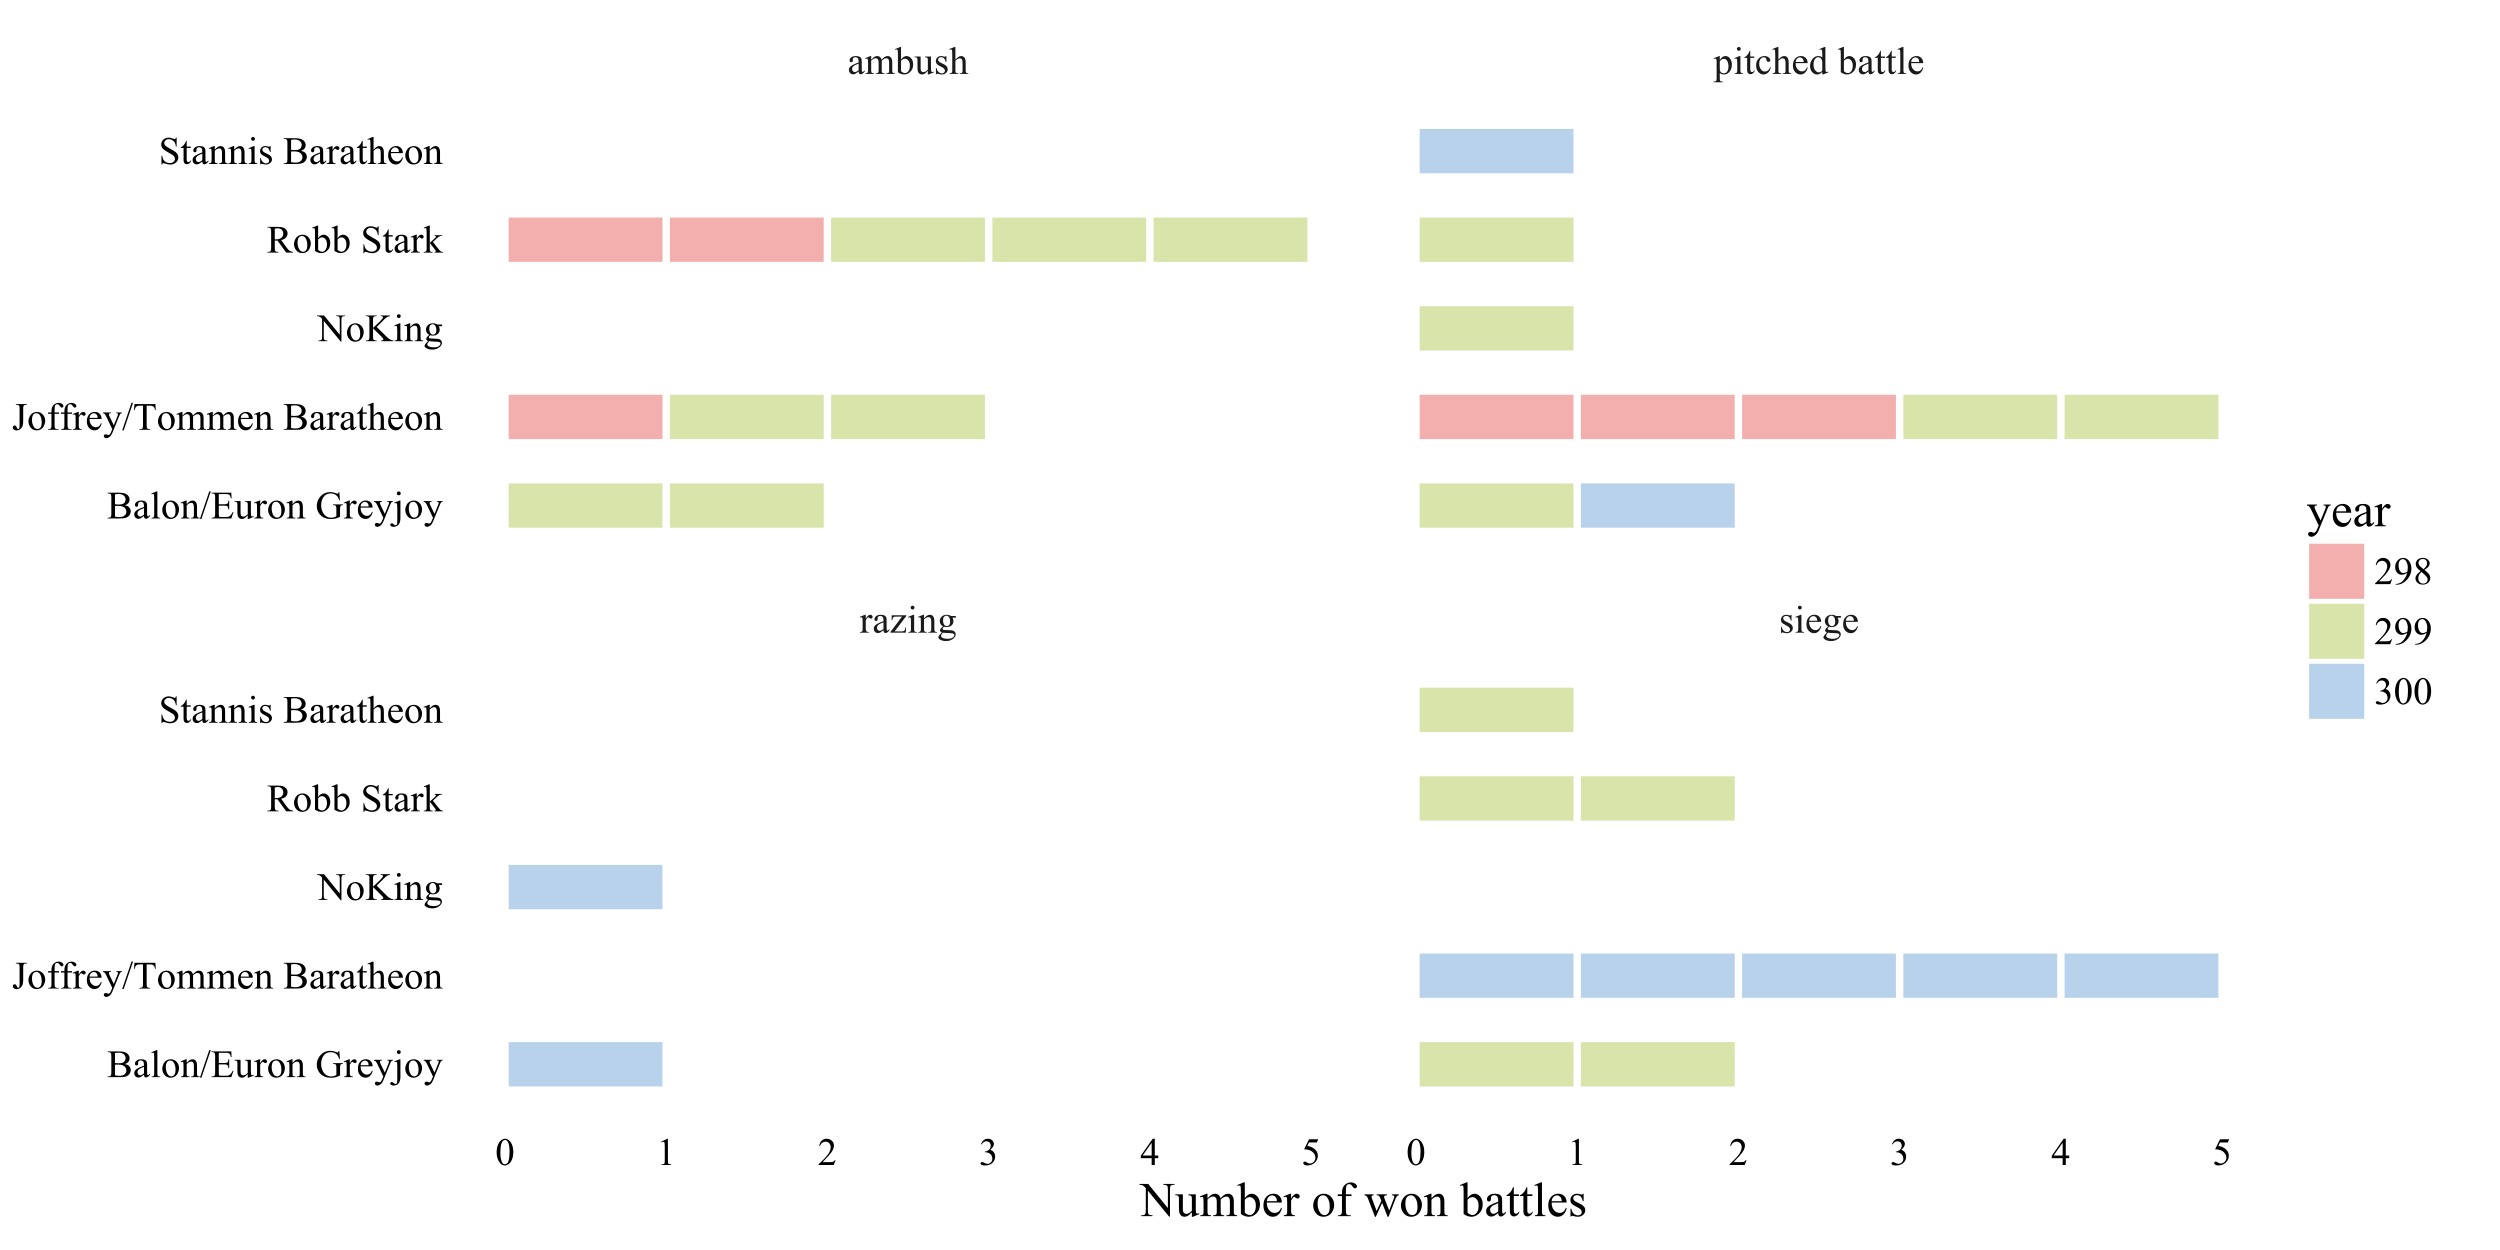 <?xml version="1.0" encoding="UTF-8"?>
<svg xmlns="http://www.w3.org/2000/svg" xmlns:xlink="http://www.w3.org/1999/xlink" width="720pt" height="360pt" viewBox="0 0 720 360" version="1.1">
<defs>
<g>
<symbol overflow="visible" id="glyph0-0">
<path style="stroke:none;" d="M 3.188 -0.723 C 2.672 -0.32 2.348 -0.09 2.219 -0.031 C 2.02 0.062 1.809 0.105 1.59 0.105 C 1.238 0.105 0.953 -0.012 0.734 -0.25 C 0.508 -0.484 0.398 -0.797 0.398 -1.188 C 0.398 -1.43 0.453 -1.641 0.562 -1.82 C 0.711 -2.066 0.969 -2.301 1.344 -2.52 C 1.711 -2.738 2.328 -3.004 3.188 -3.32 L 3.188 -3.516 C 3.188 -4.016 3.105 -4.355 2.949 -4.543 C 2.785 -4.727 2.555 -4.82 2.258 -4.824 C 2.023 -4.82 1.844 -4.758 1.711 -4.637 C 1.57 -4.512 1.5 -4.371 1.504 -4.211 L 1.516 -3.895 C 1.512 -3.723 1.469 -3.594 1.387 -3.504 C 1.297 -3.41 1.184 -3.363 1.051 -3.367 C 0.91 -3.363 0.801 -3.41 0.719 -3.508 C 0.629 -3.602 0.586 -3.73 0.59 -3.898 C 0.586 -4.211 0.746 -4.5 1.07 -4.762 C 1.391 -5.023 1.84 -5.156 2.422 -5.156 C 2.863 -5.156 3.23 -5.082 3.516 -4.934 C 3.73 -4.816 3.887 -4.637 3.992 -4.402 C 4.055 -4.242 4.09 -3.922 4.09 -3.441 L 4.09 -1.738 C 4.09 -1.258 4.098 -0.965 4.117 -0.859 C 4.133 -0.75 4.164 -0.68 4.207 -0.645 C 4.246 -0.605 4.293 -0.586 4.352 -0.59 C 4.41 -0.586 4.461 -0.598 4.508 -0.629 C 4.578 -0.672 4.727 -0.805 4.949 -1.027 L 4.949 -0.723 C 4.539 -0.176 4.148 0.094 3.777 0.098 C 3.598 0.094 3.457 0.035 3.352 -0.086 C 3.246 -0.207 3.191 -0.418 3.188 -0.723 Z M 3.188 -1.078 L 3.188 -2.984 C 2.637 -2.762 2.281 -2.609 2.121 -2.52 C 1.832 -2.359 1.625 -2.191 1.504 -2.016 C 1.375 -1.84 1.312 -1.648 1.316 -1.445 C 1.312 -1.18 1.391 -0.961 1.551 -0.789 C 1.707 -0.613 1.887 -0.527 2.094 -0.531 C 2.367 -0.527 2.734 -0.711 3.188 -1.078 Z M 3.188 -1.078 "/>
</symbol>
<symbol overflow="visible" id="glyph0-1">
<path style="stroke:none;" d="M 1.836 -4.09 C 2.195 -4.453 2.414 -4.66 2.484 -4.719 C 2.648 -4.852 2.824 -4.961 3.012 -5.039 C 3.199 -5.117 3.387 -5.156 3.578 -5.156 C 3.887 -5.156 4.156 -5.062 4.387 -4.883 C 4.609 -4.695 4.762 -4.434 4.84 -4.09 C 5.215 -4.527 5.531 -4.812 5.789 -4.949 C 6.047 -5.086 6.312 -5.156 6.59 -5.156 C 6.852 -5.156 7.086 -5.086 7.297 -4.949 C 7.5 -4.812 7.664 -4.59 7.789 -4.281 C 7.863 -4.066 7.902 -3.734 7.906 -3.285 L 7.906 -1.133 C 7.902 -0.812 7.93 -0.598 7.98 -0.488 C 8.016 -0.402 8.082 -0.336 8.18 -0.281 C 8.277 -0.223 8.438 -0.191 8.664 -0.195 L 8.664 0 L 6.191 0 L 6.191 -0.195 L 6.293 -0.195 C 6.508 -0.191 6.676 -0.234 6.797 -0.324 C 6.879 -0.379 6.938 -0.473 6.977 -0.602 C 6.988 -0.66 6.996 -0.836 7 -1.133 L 7 -3.285 C 6.996 -3.691 6.945 -3.98 6.852 -4.152 C 6.707 -4.383 6.48 -4.5 6.168 -4.5 C 5.973 -4.5 5.777 -4.449 5.586 -4.355 C 5.387 -4.254 5.152 -4.074 4.879 -3.816 L 4.867 -3.758 L 4.879 -3.523 L 4.879 -1.133 C 4.875 -0.785 4.895 -0.574 4.934 -0.492 C 4.973 -0.406 5.043 -0.336 5.148 -0.281 C 5.254 -0.223 5.434 -0.191 5.691 -0.195 L 5.691 0 L 3.16 0 L 3.16 -0.195 C 3.434 -0.191 3.625 -0.227 3.73 -0.293 C 3.832 -0.359 3.906 -0.457 3.949 -0.59 C 3.965 -0.648 3.973 -0.828 3.977 -1.133 L 3.977 -3.285 C 3.973 -3.691 3.914 -3.984 3.797 -4.168 C 3.633 -4.395 3.406 -4.512 3.121 -4.516 C 2.922 -4.512 2.727 -4.461 2.539 -4.359 C 2.23 -4.195 1.996 -4.012 1.836 -3.816 L 1.836 -1.133 C 1.832 -0.801 1.855 -0.59 1.902 -0.492 C 1.945 -0.391 2.012 -0.316 2.105 -0.27 C 2.191 -0.219 2.375 -0.191 2.652 -0.195 L 2.652 0 L 0.176 0 L 0.176 -0.195 C 0.402 -0.191 0.562 -0.219 0.656 -0.27 C 0.746 -0.316 0.812 -0.395 0.863 -0.504 C 0.906 -0.613 0.93 -0.82 0.934 -1.133 L 0.934 -3.047 C 0.93 -3.594 0.914 -3.949 0.887 -4.113 C 0.855 -4.23 0.816 -4.312 0.766 -4.359 C 0.707 -4.406 0.633 -4.43 0.543 -4.43 C 0.438 -4.43 0.316 -4.402 0.176 -4.348 L 0.094 -4.543 L 1.602 -5.156 L 1.836 -5.156 Z M 1.836 -4.09 "/>
</symbol>
<symbol overflow="visible" id="glyph0-2">
<path style="stroke:none;" d="M 1.723 -4.145 C 2.207 -4.816 2.73 -5.156 3.293 -5.156 C 3.805 -5.156 4.25 -4.934 4.637 -4.496 C 5.016 -4.055 5.207 -3.457 5.211 -2.695 C 5.207 -1.805 4.914 -1.086 4.324 -0.547 C 3.816 -0.078 3.25 0.152 2.629 0.152 C 2.336 0.152 2.039 0.102 1.738 -0.004 C 1.438 -0.109 1.133 -0.27 0.82 -0.48 L 0.82 -5.672 C 0.82 -6.238 0.805 -6.586 0.777 -6.719 C 0.75 -6.848 0.707 -6.938 0.648 -6.988 C 0.59 -7.031 0.52 -7.055 0.434 -7.059 C 0.328 -7.055 0.199 -7.027 0.051 -6.973 L -0.027 -7.164 L 1.477 -7.777 L 1.723 -7.777 Z M 1.723 -3.797 L 1.723 -0.797 C 1.906 -0.613 2.098 -0.473 2.297 -0.383 C 2.496 -0.289 2.699 -0.246 2.91 -0.246 C 3.238 -0.246 3.547 -0.426 3.836 -0.793 C 4.121 -1.152 4.266 -1.684 4.266 -2.383 C 4.266 -3.023 4.121 -3.516 3.836 -3.863 C 3.547 -4.203 3.223 -4.375 2.859 -4.379 C 2.664 -4.375 2.469 -4.328 2.281 -4.234 C 2.133 -4.16 1.949 -4.016 1.723 -3.797 Z M 1.723 -3.797 "/>
</symbol>
<symbol overflow="visible" id="glyph0-3">
<path style="stroke:none;" d="M 4.742 -5.008 L 4.742 -1.973 C 4.738 -1.391 4.754 -1.035 4.781 -0.91 C 4.809 -0.777 4.852 -0.688 4.914 -0.637 C 4.973 -0.586 5.043 -0.562 5.125 -0.562 C 5.234 -0.562 5.363 -0.594 5.508 -0.656 L 5.582 -0.465 L 4.086 0.152 L 3.84 0.152 L 3.84 -0.906 C 3.406 -0.438 3.078 -0.145 2.855 -0.027 C 2.625 0.094 2.387 0.152 2.137 0.152 C 1.855 0.152 1.613 0.074 1.406 -0.09 C 1.199 -0.246 1.055 -0.457 0.977 -0.715 C 0.895 -0.969 0.855 -1.328 0.859 -1.801 L 0.859 -4.035 C 0.855 -4.27 0.828 -4.434 0.781 -4.527 C 0.727 -4.617 0.652 -4.688 0.555 -4.738 C 0.453 -4.785 0.273 -4.809 0.012 -4.809 L 0.012 -5.008 L 1.766 -5.008 L 1.766 -1.656 C 1.762 -1.188 1.844 -0.883 2.008 -0.738 C 2.168 -0.59 2.363 -0.516 2.598 -0.52 C 2.75 -0.516 2.93 -0.566 3.129 -0.668 C 3.328 -0.766 3.562 -0.953 3.84 -1.23 L 3.84 -4.07 C 3.836 -4.352 3.785 -4.543 3.684 -4.645 C 3.578 -4.742 3.363 -4.797 3.035 -4.809 L 3.035 -5.008 Z M 4.742 -5.008 "/>
</symbol>
<symbol overflow="visible" id="glyph0-4">
<path style="stroke:none;" d="M 3.586 -5.156 L 3.586 -3.449 L 3.406 -3.449 C 3.266 -3.984 3.09 -4.348 2.871 -4.543 C 2.652 -4.734 2.375 -4.832 2.047 -4.836 C 1.789 -4.832 1.582 -4.766 1.426 -4.633 C 1.266 -4.496 1.188 -4.348 1.191 -4.184 C 1.188 -3.98 1.246 -3.805 1.367 -3.66 C 1.477 -3.508 1.707 -3.348 2.055 -3.184 L 2.855 -2.793 C 3.59 -2.43 3.961 -1.953 3.965 -1.367 C 3.961 -0.906 3.789 -0.539 3.445 -0.266 C 3.102 0.016 2.715 0.152 2.293 0.152 C 1.98 0.152 1.633 0.098 1.242 -0.012 C 1.121 -0.047 1.02 -0.062 0.945 -0.066 C 0.859 -0.062 0.797 -0.02 0.75 0.078 L 0.57 0.078 L 0.57 -1.711 L 0.75 -1.711 C 0.852 -1.199 1.043 -0.812 1.332 -0.555 C 1.617 -0.293 1.941 -0.164 2.301 -0.168 C 2.551 -0.164 2.758 -0.238 2.918 -0.391 C 3.074 -0.535 3.152 -0.715 3.156 -0.926 C 3.152 -1.176 3.062 -1.387 2.891 -1.559 C 2.711 -1.73 2.359 -1.945 1.832 -2.207 C 1.301 -2.469 0.953 -2.707 0.793 -2.922 C 0.625 -3.125 0.543 -3.387 0.547 -3.707 C 0.543 -4.117 0.684 -4.461 0.969 -4.738 C 1.25 -5.016 1.617 -5.156 2.066 -5.156 C 2.262 -5.156 2.5 -5.113 2.785 -5.031 C 2.965 -4.973 3.09 -4.945 3.156 -4.949 C 3.211 -4.945 3.254 -4.957 3.289 -4.988 C 3.32 -5.012 3.359 -5.07 3.406 -5.156 Z M 3.586 -5.156 "/>
</symbol>
<symbol overflow="visible" id="glyph0-5">
<path style="stroke:none;" d="M 1.82 -7.777 L 1.82 -4.113 C 2.223 -4.559 2.543 -4.844 2.785 -4.969 C 3.02 -5.094 3.258 -5.156 3.496 -5.156 C 3.777 -5.156 4.02 -5.078 4.227 -4.922 C 4.43 -4.766 4.582 -4.52 4.68 -4.184 C 4.746 -3.949 4.781 -3.52 4.785 -2.902 L 4.785 -1.133 C 4.781 -0.812 4.809 -0.598 4.863 -0.48 C 4.898 -0.395 4.957 -0.324 5.047 -0.273 C 5.133 -0.219 5.293 -0.191 5.527 -0.195 L 5.527 0 L 3.066 0 L 3.066 -0.195 L 3.184 -0.195 C 3.41 -0.191 3.574 -0.227 3.668 -0.301 C 3.758 -0.371 3.82 -0.477 3.859 -0.617 C 3.871 -0.672 3.879 -0.844 3.879 -1.133 L 3.879 -2.902 C 3.879 -3.445 3.848 -3.805 3.793 -3.98 C 3.73 -4.148 3.641 -4.277 3.52 -4.367 C 3.395 -4.449 3.246 -4.492 3.074 -4.496 C 2.891 -4.492 2.703 -4.445 2.516 -4.352 C 2.32 -4.254 2.09 -4.062 1.82 -3.777 L 1.82 -1.133 C 1.816 -0.785 1.836 -0.574 1.879 -0.492 C 1.914 -0.406 1.984 -0.336 2.09 -0.281 C 2.191 -0.223 2.371 -0.191 2.629 -0.195 L 2.629 0 L 0.148 0 L 0.148 -0.195 C 0.367 -0.191 0.543 -0.227 0.672 -0.301 C 0.742 -0.332 0.801 -0.402 0.848 -0.508 C 0.891 -0.605 0.914 -0.812 0.914 -1.133 L 0.914 -5.664 C 0.914 -6.234 0.898 -6.586 0.871 -6.719 C 0.844 -6.848 0.801 -6.938 0.746 -6.988 C 0.684 -7.031 0.609 -7.055 0.52 -7.059 C 0.441 -7.055 0.316 -7.027 0.148 -6.973 L 0.07 -7.164 L 1.57 -7.777 Z M 1.82 -7.777 "/>
</symbol>
<symbol overflow="visible" id="glyph0-6">
<path style="stroke:none;" d="M -0.012 -4.512 L 1.531 -5.137 L 1.738 -5.137 L 1.738 -3.965 C 1.996 -4.402 2.258 -4.711 2.52 -4.891 C 2.777 -5.066 3.051 -5.156 3.34 -5.156 C 3.844 -5.156 4.262 -4.957 4.598 -4.566 C 5.008 -4.082 5.215 -3.457 5.219 -2.684 C 5.215 -1.82 4.965 -1.105 4.473 -0.543 C 4.059 -0.078 3.547 0.152 2.93 0.152 C 2.66 0.152 2.426 0.113 2.23 0.039 C 2.082 -0.016 1.918 -0.121 1.738 -0.289 L 1.738 1.234 C 1.734 1.574 1.754 1.793 1.801 1.887 C 1.84 1.98 1.914 2.055 2.02 2.109 C 2.121 2.164 2.309 2.191 2.586 2.191 L 2.586 2.395 L -0.039 2.395 L -0.039 2.191 L 0.098 2.191 C 0.297 2.195 0.469 2.156 0.613 2.078 C 0.68 2.035 0.734 1.969 0.773 1.883 C 0.812 1.789 0.832 1.562 0.832 1.203 L 0.832 -3.531 C 0.832 -3.855 0.816 -4.062 0.785 -4.148 C 0.754 -4.234 0.707 -4.301 0.645 -4.348 C 0.582 -4.391 0.496 -4.41 0.387 -4.414 C 0.301 -4.41 0.188 -4.387 0.055 -4.336 Z M 1.738 -3.641 L 1.738 -1.773 C 1.734 -1.363 1.75 -1.098 1.789 -0.973 C 1.836 -0.762 1.961 -0.574 2.16 -0.414 C 2.359 -0.254 2.609 -0.176 2.914 -0.176 C 3.273 -0.176 3.57 -0.316 3.801 -0.602 C 4.094 -0.973 4.242 -1.496 4.242 -2.172 C 4.242 -2.934 4.074 -3.523 3.742 -3.938 C 3.504 -4.219 3.227 -4.359 2.91 -4.363 C 2.734 -4.359 2.562 -4.316 2.391 -4.234 C 2.258 -4.164 2.039 -3.965 1.738 -3.641 Z M 1.738 -3.641 "/>
</symbol>
<symbol overflow="visible" id="glyph0-7">
<path style="stroke:none;" d="M 1.625 -7.777 C 1.773 -7.773 1.906 -7.719 2.016 -7.613 C 2.121 -7.504 2.172 -7.375 2.176 -7.223 C 2.172 -7.07 2.121 -6.941 2.016 -6.832 C 1.906 -6.723 1.773 -6.668 1.625 -6.668 C 1.469 -6.668 1.34 -6.723 1.23 -6.832 C 1.121 -6.941 1.066 -7.07 1.066 -7.223 C 1.066 -7.375 1.117 -7.504 1.227 -7.613 C 1.332 -7.719 1.465 -7.773 1.625 -7.777 Z M 2.078 -5.156 L 2.078 -1.133 C 2.074 -0.812 2.098 -0.605 2.145 -0.504 C 2.191 -0.402 2.258 -0.324 2.348 -0.273 C 2.438 -0.219 2.602 -0.191 2.84 -0.195 L 2.84 0 L 0.406 0 L 0.406 -0.195 C 0.645 -0.191 0.809 -0.215 0.895 -0.266 C 0.977 -0.312 1.043 -0.395 1.098 -0.504 C 1.145 -0.613 1.172 -0.82 1.172 -1.133 L 1.172 -3.062 C 1.172 -3.605 1.152 -3.957 1.121 -4.117 C 1.09 -4.23 1.051 -4.312 1 -4.359 C 0.941 -4.406 0.867 -4.43 0.777 -4.43 C 0.672 -4.43 0.547 -4.402 0.406 -4.348 L 0.328 -4.543 L 1.836 -5.156 Z M 2.078 -5.156 "/>
</symbol>
<symbol overflow="visible" id="glyph0-8">
<path style="stroke:none;" d="M 1.805 -6.656 L 1.805 -5.008 L 2.977 -5.008 L 2.977 -4.625 L 1.805 -4.625 L 1.805 -1.379 C 1.805 -1.051 1.848 -0.832 1.941 -0.719 C 2.031 -0.605 2.152 -0.551 2.301 -0.551 C 2.422 -0.551 2.539 -0.586 2.652 -0.664 C 2.762 -0.734 2.848 -0.848 2.914 -0.996 L 3.129 -0.996 C 3 -0.637 2.816 -0.367 2.586 -0.188 C 2.352 -0.008 2.113 0.082 1.863 0.082 C 1.695 0.082 1.531 0.039 1.371 -0.055 C 1.211 -0.145 1.09 -0.277 1.016 -0.453 C 0.938 -0.625 0.902 -0.895 0.902 -1.258 L 0.902 -4.625 L 0.109 -4.625 L 0.109 -4.809 C 0.309 -4.883 0.512 -5.016 0.723 -5.211 C 0.93 -5.398 1.117 -5.629 1.285 -5.895 C 1.363 -6.031 1.48 -6.285 1.637 -6.656 Z M 1.805 -6.656 "/>
</symbol>
<symbol overflow="visible" id="glyph0-9">
<path style="stroke:none;" d="M 4.605 -1.902 C 4.469 -1.242 4.203 -0.734 3.812 -0.379 C 3.418 -0.023 2.98 0.152 2.504 0.152 C 1.934 0.152 1.438 -0.086 1.016 -0.562 C 0.59 -1.039 0.379 -1.684 0.383 -2.5 C 0.379 -3.285 0.613 -3.926 1.086 -4.418 C 1.551 -4.91 2.113 -5.156 2.773 -5.156 C 3.262 -5.156 3.668 -5.023 3.984 -4.766 C 4.301 -4.5 4.457 -4.23 4.461 -3.953 C 4.457 -3.812 4.414 -3.699 4.328 -3.617 C 4.238 -3.527 4.113 -3.484 3.953 -3.488 C 3.738 -3.484 3.578 -3.555 3.469 -3.695 C 3.406 -3.77 3.363 -3.914 3.344 -4.133 C 3.32 -4.344 3.246 -4.508 3.121 -4.625 C 2.992 -4.73 2.816 -4.785 2.594 -4.789 C 2.227 -4.785 1.934 -4.652 1.711 -4.387 C 1.414 -4.027 1.266 -3.555 1.27 -2.969 C 1.266 -2.371 1.41 -1.844 1.707 -1.387 C 1.996 -0.926 2.395 -0.695 2.898 -0.699 C 3.254 -0.695 3.574 -0.82 3.859 -1.066 C 4.059 -1.23 4.254 -1.535 4.445 -1.98 Z M 4.605 -1.902 "/>
</symbol>
<symbol overflow="visible" id="glyph0-10">
<path style="stroke:none;" d="M 1.191 -3.121 C 1.184 -2.375 1.367 -1.793 1.734 -1.371 C 2.098 -0.949 2.523 -0.738 3.02 -0.738 C 3.344 -0.738 3.629 -0.828 3.875 -1.008 C 4.113 -1.188 4.316 -1.496 4.484 -1.938 L 4.652 -1.828 C 4.574 -1.328 4.352 -0.871 3.984 -0.461 C 3.617 -0.051 3.156 0.152 2.602 0.152 C 2 0.152 1.484 -0.082 1.055 -0.551 C 0.625 -1.02 0.41 -1.648 0.414 -2.438 C 0.41 -3.293 0.629 -3.961 1.074 -4.441 C 1.512 -4.922 2.066 -5.16 2.73 -5.164 C 3.289 -5.16 3.746 -4.977 4.109 -4.605 C 4.469 -4.234 4.652 -3.738 4.652 -3.121 Z M 1.191 -3.441 L 3.512 -3.441 C 3.488 -3.758 3.449 -3.984 3.395 -4.117 C 3.301 -4.32 3.168 -4.48 2.988 -4.598 C 2.809 -4.711 2.617 -4.77 2.422 -4.773 C 2.117 -4.77 1.848 -4.652 1.609 -4.422 C 1.371 -4.184 1.23 -3.855 1.191 -3.441 Z M 1.191 -3.441 "/>
</symbol>
<symbol overflow="visible" id="glyph0-11">
<path style="stroke:none;" d="M 3.887 -0.562 C 3.641 -0.305 3.402 -0.121 3.172 -0.012 C 2.934 0.098 2.684 0.152 2.418 0.152 C 1.867 0.152 1.391 -0.074 0.984 -0.531 C 0.574 -0.988 0.367 -1.578 0.371 -2.297 C 0.367 -3.016 0.594 -3.672 1.047 -4.27 C 1.496 -4.863 2.078 -5.16 2.793 -5.164 C 3.234 -5.16 3.598 -5.02 3.887 -4.742 L 3.887 -5.664 C 3.883 -6.234 3.871 -6.586 3.844 -6.719 C 3.816 -6.848 3.773 -6.938 3.719 -6.988 C 3.66 -7.031 3.586 -7.055 3.5 -7.059 C 3.402 -7.055 3.277 -7.027 3.121 -6.973 L 3.051 -7.164 L 4.543 -7.777 L 4.789 -7.777 L 4.789 -1.984 C 4.785 -1.395 4.801 -1.035 4.828 -0.91 C 4.855 -0.777 4.898 -0.688 4.961 -0.637 C 5.02 -0.586 5.09 -0.562 5.172 -0.562 C 5.27 -0.562 5.402 -0.594 5.566 -0.656 L 5.629 -0.465 L 4.141 0.152 L 3.887 0.152 Z M 3.887 -0.945 L 3.887 -3.527 C 3.863 -3.773 3.801 -3.996 3.691 -4.203 C 3.582 -4.406 3.434 -4.562 3.254 -4.668 C 3.07 -4.77 2.898 -4.82 2.73 -4.824 C 2.406 -4.82 2.117 -4.676 1.871 -4.391 C 1.535 -4.008 1.371 -3.457 1.371 -2.73 C 1.371 -1.992 1.531 -1.426 1.852 -1.035 C 2.172 -0.641 2.527 -0.445 2.926 -0.449 C 3.254 -0.445 3.574 -0.609 3.887 -0.945 Z M 3.887 -0.945 "/>
</symbol>
<symbol overflow="visible" id="glyph0-12">
<path style="stroke:none;" d=""/>
</symbol>
<symbol overflow="visible" id="glyph0-13">
<path style="stroke:none;" d="M 2.074 -7.777 L 2.074 -1.133 C 2.074 -0.812 2.094 -0.605 2.141 -0.508 C 2.184 -0.402 2.254 -0.324 2.352 -0.273 C 2.441 -0.219 2.621 -0.191 2.883 -0.195 L 2.883 0 L 0.426 0 L 0.426 -0.195 C 0.652 -0.191 0.809 -0.215 0.895 -0.266 C 0.977 -0.312 1.043 -0.395 1.094 -0.504 C 1.137 -0.613 1.16 -0.82 1.164 -1.133 L 1.164 -5.684 C 1.16 -6.246 1.148 -6.59 1.125 -6.723 C 1.102 -6.848 1.059 -6.938 1.004 -6.988 C 0.941 -7.031 0.871 -7.055 0.789 -7.059 C 0.691 -7.055 0.57 -7.027 0.426 -6.973 L 0.332 -7.164 L 1.828 -7.777 Z M 2.074 -7.777 "/>
</symbol>
<symbol overflow="visible" id="glyph0-14">
<path style="stroke:none;" d="M 1.816 -5.156 L 1.816 -4.031 C 2.234 -4.781 2.664 -5.156 3.105 -5.156 C 3.305 -5.156 3.469 -5.094 3.602 -4.973 C 3.73 -4.848 3.797 -4.707 3.801 -4.551 C 3.797 -4.406 3.75 -4.285 3.656 -4.188 C 3.562 -4.09 3.449 -4.043 3.32 -4.043 C 3.191 -4.043 3.047 -4.105 2.891 -4.23 C 2.727 -4.355 2.609 -4.418 2.539 -4.418 C 2.469 -4.418 2.398 -4.379 2.324 -4.309 C 2.156 -4.156 1.988 -3.91 1.816 -3.57 L 1.816 -1.172 C 1.816 -0.891 1.848 -0.68 1.918 -0.543 C 1.965 -0.441 2.051 -0.359 2.172 -0.293 C 2.289 -0.227 2.461 -0.191 2.691 -0.195 L 2.691 0 L 0.125 0 L 0.125 -0.195 C 0.375 -0.191 0.566 -0.234 0.695 -0.316 C 0.785 -0.375 0.848 -0.469 0.887 -0.598 C 0.902 -0.656 0.914 -0.832 0.914 -1.125 L 0.914 -3.066 C 0.914 -3.645 0.902 -3.992 0.879 -4.109 C 0.855 -4.219 0.809 -4.301 0.746 -4.352 C 0.68 -4.402 0.602 -4.43 0.508 -4.43 C 0.395 -4.43 0.266 -4.402 0.125 -4.348 L 0.07 -4.543 L 1.586 -5.156 Z M 1.816 -5.156 "/>
</symbol>
<symbol overflow="visible" id="glyph0-15">
<path style="stroke:none;" d="M 4.703 -1.535 L 4.645 0 L 0.223 0 L 0.223 -0.195 L 3.551 -4.625 L 1.91 -4.625 C 1.555 -4.621 1.32 -4.598 1.215 -4.555 C 1.102 -4.508 1.012 -4.422 0.945 -4.297 C 0.844 -4.109 0.789 -3.887 0.777 -3.621 L 0.559 -3.621 L 0.59 -5.008 L 4.789 -5.008 L 4.789 -4.809 L 1.434 -0.367 L 3.258 -0.367 C 3.641 -0.363 3.898 -0.395 4.035 -0.461 C 4.172 -0.523 4.285 -0.637 4.371 -0.797 C 4.426 -0.914 4.473 -1.16 4.516 -1.535 Z M 4.703 -1.535 "/>
</symbol>
<symbol overflow="visible" id="glyph0-16">
<path style="stroke:none;" d="M 1.809 -4.098 C 2.395 -4.801 2.953 -5.156 3.488 -5.156 C 3.758 -5.156 3.992 -5.086 4.191 -4.949 C 4.387 -4.812 4.547 -4.59 4.664 -4.277 C 4.742 -4.059 4.781 -3.723 4.785 -3.27 L 4.785 -1.133 C 4.781 -0.812 4.809 -0.598 4.863 -0.488 C 4.902 -0.395 4.965 -0.324 5.055 -0.273 C 5.145 -0.219 5.309 -0.191 5.551 -0.195 L 5.551 0 L 3.074 0 L 3.074 -0.195 L 3.176 -0.195 C 3.41 -0.191 3.57 -0.227 3.664 -0.301 C 3.754 -0.371 3.82 -0.477 3.859 -0.617 C 3.871 -0.668 3.879 -0.84 3.883 -1.133 L 3.883 -3.184 C 3.879 -3.637 3.82 -3.969 3.703 -4.176 C 3.586 -4.379 3.387 -4.48 3.105 -4.484 C 2.672 -4.48 2.238 -4.246 1.809 -3.773 L 1.809 -1.133 C 1.805 -0.789 1.824 -0.582 1.871 -0.504 C 1.918 -0.395 1.988 -0.316 2.078 -0.27 C 2.168 -0.219 2.352 -0.191 2.625 -0.195 L 2.625 0 L 0.148 0 L 0.148 -0.195 L 0.258 -0.195 C 0.512 -0.191 0.684 -0.258 0.773 -0.391 C 0.859 -0.52 0.902 -0.766 0.906 -1.133 L 0.906 -2.992 C 0.902 -3.59 0.887 -3.957 0.863 -4.09 C 0.832 -4.223 0.793 -4.312 0.738 -4.359 C 0.684 -4.406 0.609 -4.43 0.516 -4.43 C 0.41 -4.43 0.285 -4.402 0.148 -4.348 L 0.066 -4.543 L 1.574 -5.156 L 1.809 -5.156 Z M 1.809 -4.098 "/>
</symbol>
<symbol overflow="visible" id="glyph0-17">
<path style="stroke:none;" d="M 1.691 -1.828 C 1.383 -1.977 1.148 -2.184 0.984 -2.453 C 0.82 -2.719 0.738 -3.016 0.738 -3.34 C 0.738 -3.836 0.922 -4.262 1.297 -4.621 C 1.668 -4.977 2.148 -5.156 2.734 -5.156 C 3.207 -5.156 3.621 -5.039 3.977 -4.809 L 5.035 -4.809 C 5.191 -4.805 5.285 -4.801 5.309 -4.793 C 5.332 -4.785 5.348 -4.77 5.363 -4.746 C 5.383 -4.715 5.395 -4.656 5.398 -4.57 C 5.395 -4.477 5.387 -4.41 5.371 -4.375 C 5.359 -4.355 5.34 -4.34 5.312 -4.332 C 5.285 -4.316 5.191 -4.312 5.035 -4.316 L 4.387 -4.316 C 4.586 -4.051 4.688 -3.715 4.691 -3.309 C 4.688 -2.84 4.508 -2.441 4.156 -2.109 C 3.797 -1.777 3.32 -1.609 2.719 -1.613 C 2.469 -1.609 2.215 -1.648 1.957 -1.723 C 1.797 -1.582 1.688 -1.461 1.633 -1.359 C 1.574 -1.254 1.547 -1.164 1.547 -1.094 C 1.547 -1.027 1.574 -0.965 1.637 -0.91 C 1.691 -0.848 1.812 -0.809 1.992 -0.789 C 2.094 -0.77 2.348 -0.758 2.758 -0.75 C 3.504 -0.73 3.988 -0.703 4.215 -0.672 C 4.551 -0.621 4.824 -0.496 5.027 -0.293 C 5.23 -0.09 5.332 0.16 5.332 0.461 C 5.332 0.871 5.137 1.258 4.754 1.617 C 4.18 2.148 3.438 2.414 2.527 2.418 C 1.82 2.414 1.227 2.254 0.742 1.941 C 0.465 1.754 0.328 1.566 0.332 1.371 C 0.328 1.285 0.348 1.195 0.395 1.109 C 0.453 0.969 0.582 0.781 0.777 0.547 C 0.801 0.508 0.988 0.316 1.336 -0.043 C 1.145 -0.152 1.008 -0.254 0.934 -0.348 C 0.852 -0.434 0.812 -0.535 0.816 -0.652 C 0.812 -0.777 0.863 -0.926 0.969 -1.098 C 1.07 -1.266 1.312 -1.512 1.691 -1.828 Z M 2.641 -4.895 C 2.371 -4.891 2.145 -4.785 1.965 -4.57 C 1.777 -4.355 1.688 -4.023 1.691 -3.582 C 1.688 -3.004 1.812 -2.559 2.062 -2.242 C 2.25 -2 2.488 -1.879 2.785 -1.883 C 3.059 -1.879 3.285 -1.984 3.465 -2.191 C 3.641 -2.398 3.73 -2.723 3.734 -3.172 C 3.73 -3.75 3.605 -4.207 3.359 -4.535 C 3.168 -4.773 2.93 -4.891 2.641 -4.895 Z M 1.637 0 C 1.461 0.184 1.332 0.355 1.246 0.52 C 1.156 0.68 1.113 0.828 1.117 0.961 C 1.113 1.137 1.219 1.289 1.434 1.422 C 1.797 1.645 2.324 1.758 3.012 1.762 C 3.668 1.758 4.152 1.641 4.465 1.414 C 4.777 1.18 4.934 0.934 4.934 0.672 C 4.934 0.48 4.84 0.348 4.652 0.27 C 4.465 0.188 4.09 0.137 3.527 0.125 C 2.707 0.102 2.074 0.062 1.637 0 Z M 1.637 0 "/>
</symbol>
<symbol overflow="visible" id="glyph0-18">
<path style="stroke:none;" d="M 5.172 -3.785 C 5.684 -3.676 6.07 -3.5 6.328 -3.258 C 6.68 -2.922 6.855 -2.512 6.859 -2.027 C 6.855 -1.66 6.738 -1.305 6.508 -0.969 C 6.27 -0.629 5.949 -0.383 5.547 -0.23 C 5.137 -0.074 4.516 0 3.688 0 L 0.188 0 L 0.188 -0.203 L 0.465 -0.203 C 0.77 -0.199 0.992 -0.297 1.133 -0.496 C 1.211 -0.621 1.254 -0.895 1.258 -1.312 L 1.258 -6.102 C 1.254 -6.559 1.199 -6.852 1.098 -6.973 C 0.953 -7.133 0.742 -7.211 0.465 -7.215 L 0.188 -7.215 L 0.188 -7.414 L 3.391 -7.414 C 3.988 -7.41 4.469 -7.367 4.828 -7.285 C 5.375 -7.148 5.789 -6.918 6.078 -6.586 C 6.363 -6.25 6.508 -5.867 6.512 -5.438 C 6.508 -5.062 6.395 -4.727 6.172 -4.438 C 5.945 -4.141 5.613 -3.926 5.172 -3.785 Z M 2.309 -4.078 C 2.441 -4.055 2.594 -4.035 2.77 -4.023 C 2.941 -4.008 3.133 -4 3.34 -4.004 C 3.871 -4 4.27 -4.059 4.543 -4.176 C 4.809 -4.289 5.016 -4.465 5.156 -4.703 C 5.297 -4.938 5.367 -5.195 5.371 -5.48 C 5.367 -5.91 5.191 -6.281 4.84 -6.59 C 4.484 -6.895 3.969 -7.047 3.293 -7.051 C 2.926 -7.047 2.598 -7.008 2.309 -6.93 Z M 2.309 -0.535 C 2.73 -0.434 3.145 -0.387 3.559 -0.387 C 4.215 -0.387 4.719 -0.535 5.07 -0.832 C 5.414 -1.129 5.59 -1.496 5.59 -1.938 C 5.59 -2.223 5.508 -2.5 5.352 -2.766 C 5.191 -3.031 4.938 -3.238 4.586 -3.395 C 4.23 -3.543 3.793 -3.621 3.277 -3.625 C 3.047 -3.621 2.855 -3.617 2.695 -3.613 C 2.535 -3.605 2.406 -3.594 2.309 -3.578 Z M 2.309 -0.535 "/>
</symbol>
<symbol overflow="visible" id="glyph0-19">
<path style="stroke:none;" d="M 2.801 -5.156 C 3.559 -5.156 4.164 -4.867 4.625 -4.293 C 5.012 -3.797 5.207 -3.23 5.211 -2.598 C 5.207 -2.145 5.102 -1.691 4.887 -1.234 C 4.672 -0.773 4.375 -0.426 4 -0.195 C 3.621 0.039 3.199 0.152 2.738 0.152 C 1.98 0.152 1.383 -0.148 0.941 -0.75 C 0.562 -1.254 0.375 -1.82 0.379 -2.457 C 0.375 -2.91 0.488 -3.367 0.719 -3.824 C 0.945 -4.277 1.246 -4.613 1.617 -4.832 C 1.988 -5.047 2.383 -5.156 2.801 -5.156 Z M 2.629 -4.801 C 2.434 -4.797 2.238 -4.742 2.047 -4.629 C 1.848 -4.512 1.691 -4.309 1.574 -4.023 C 1.453 -3.734 1.395 -3.363 1.395 -2.914 C 1.395 -2.18 1.539 -1.551 1.828 -1.027 C 2.117 -0.496 2.5 -0.234 2.977 -0.234 C 3.328 -0.234 3.617 -0.379 3.848 -0.672 C 4.078 -0.961 4.195 -1.461 4.195 -2.176 C 4.195 -3.062 4.004 -3.766 3.621 -4.277 C 3.359 -4.625 3.027 -4.797 2.629 -4.801 Z M 2.629 -4.801 "/>
</symbol>
<symbol overflow="visible" id="glyph0-20">
<path style="stroke:none;" d="M 3.141 -7.777 L 0.453 0.152 L 0.016 0.152 L 2.703 -7.777 Z M 3.141 -7.777 "/>
</symbol>
<symbol overflow="visible" id="glyph0-21">
<path style="stroke:none;" d="M 2.34 -7.012 L 2.34 -4.078 L 3.969 -4.078 C 4.391 -4.078 4.676 -4.141 4.816 -4.27 C 5.004 -4.438 5.109 -4.734 5.137 -5.156 L 5.336 -5.156 L 5.336 -2.574 L 5.137 -2.574 C 5.082 -2.934 5.031 -3.168 4.98 -3.27 C 4.914 -3.395 4.805 -3.492 4.656 -3.57 C 4.504 -3.641 4.273 -3.68 3.969 -3.68 L 2.34 -3.68 L 2.34 -1.234 C 2.336 -0.902 2.352 -0.703 2.383 -0.637 C 2.41 -0.562 2.461 -0.508 2.539 -0.469 C 2.609 -0.426 2.75 -0.402 2.953 -0.406 L 4.211 -0.406 C 4.629 -0.402 4.934 -0.434 5.125 -0.492 C 5.312 -0.547 5.496 -0.66 5.672 -0.836 C 5.898 -1.059 6.129 -1.398 6.367 -1.859 L 6.586 -1.859 L 5.945 0 L 0.23 0 L 0.23 -0.203 L 0.492 -0.203 C 0.664 -0.199 0.828 -0.242 0.988 -0.328 C 1.102 -0.383 1.18 -0.469 1.227 -0.59 C 1.266 -0.703 1.289 -0.941 1.289 -1.309 L 1.289 -6.125 C 1.289 -6.594 1.242 -6.887 1.148 -6.996 C 1.016 -7.141 0.797 -7.211 0.492 -7.215 L 0.23 -7.215 L 0.23 -7.414 L 5.945 -7.414 L 6.027 -5.793 L 5.812 -5.793 C 5.734 -6.18 5.648 -6.445 5.559 -6.594 C 5.461 -6.734 5.324 -6.848 5.145 -6.93 C 4.996 -6.98 4.738 -7.008 4.375 -7.012 Z M 2.34 -7.012 "/>
</symbol>
<symbol overflow="visible" id="glyph0-22">
<path style="stroke:none;" d="M 6.875 -7.586 L 7.066 -5.246 L 6.875 -5.246 C 6.68 -5.824 6.43 -6.266 6.125 -6.562 C 5.68 -6.988 5.113 -7.199 4.426 -7.203 C 3.477 -7.199 2.758 -6.828 2.27 -6.082 C 1.855 -5.449 1.652 -4.695 1.652 -3.828 C 1.652 -3.117 1.789 -2.473 2.062 -1.891 C 2.336 -1.305 2.691 -0.879 3.137 -0.609 C 3.574 -0.336 4.031 -0.199 4.5 -0.203 C 4.773 -0.199 5.035 -0.234 5.293 -0.305 C 5.543 -0.375 5.789 -0.477 6.031 -0.613 L 6.031 -2.758 C 6.027 -3.125 6 -3.367 5.945 -3.484 C 5.887 -3.598 5.801 -3.688 5.684 -3.75 C 5.566 -3.809 5.355 -3.836 5.059 -3.84 L 5.059 -4.047 L 7.93 -4.047 L 7.93 -3.84 L 7.793 -3.84 C 7.508 -3.836 7.312 -3.742 7.207 -3.555 C 7.133 -3.418 7.094 -3.152 7.098 -2.758 L 7.098 -0.488 C 6.676 -0.258 6.262 -0.098 5.855 0.008 C 5.445 0.109 4.992 0.164 4.496 0.168 C 3.059 0.164 1.973 -0.293 1.23 -1.207 C 0.672 -1.895 0.391 -2.688 0.395 -3.594 C 0.391 -4.242 0.547 -4.867 0.863 -5.469 C 1.23 -6.176 1.742 -6.723 2.395 -7.109 C 2.938 -7.422 3.578 -7.582 4.32 -7.586 C 4.586 -7.582 4.832 -7.559 5.055 -7.52 C 5.273 -7.473 5.586 -7.379 5.992 -7.23 C 6.195 -7.152 6.332 -7.113 6.402 -7.113 C 6.469 -7.113 6.527 -7.145 6.582 -7.207 C 6.629 -7.27 6.66 -7.395 6.672 -7.586 Z M 6.875 -7.586 "/>
</symbol>
<symbol overflow="visible" id="glyph0-23">
<path style="stroke:none;" d="M 0.066 -5.008 L 2.402 -5.008 L 2.402 -4.809 L 2.285 -4.809 C 2.121 -4.805 1.996 -4.77 1.914 -4.699 C 1.832 -4.629 1.793 -4.539 1.793 -4.434 C 1.793 -4.289 1.852 -4.094 1.973 -3.844 L 3.195 -1.316 L 4.316 -4.086 C 4.375 -4.23 4.406 -4.379 4.406 -4.527 C 4.406 -4.59 4.395 -4.641 4.371 -4.676 C 4.34 -4.715 4.293 -4.746 4.23 -4.77 C 4.168 -4.793 4.059 -4.805 3.906 -4.809 L 3.906 -5.008 L 5.535 -5.008 L 5.535 -4.809 C 5.398 -4.789 5.293 -4.758 5.223 -4.719 C 5.145 -4.672 5.066 -4.59 4.98 -4.473 C 4.949 -4.418 4.887 -4.277 4.797 -4.051 L 2.758 0.945 C 2.559 1.426 2.301 1.793 1.98 2.043 C 1.66 2.289 1.352 2.414 1.062 2.418 C 0.844 2.414 0.668 2.352 0.531 2.23 C 0.391 2.105 0.32 1.965 0.324 1.805 C 0.32 1.648 0.371 1.523 0.473 1.434 C 0.57 1.34 0.707 1.293 0.887 1.297 C 1.004 1.293 1.168 1.336 1.379 1.418 C 1.52 1.473 1.613 1.5 1.652 1.5 C 1.762 1.5 1.879 1.441 2.008 1.328 C 2.137 1.215 2.27 0.996 2.402 0.672 L 2.758 -0.195 L 0.957 -3.977 C 0.898 -4.086 0.812 -4.227 0.695 -4.398 C 0.602 -4.523 0.527 -4.609 0.469 -4.652 C 0.383 -4.711 0.246 -4.762 0.066 -4.809 Z M 0.066 -5.008 "/>
</symbol>
<symbol overflow="visible" id="glyph0-24">
<path style="stroke:none;" d="M 1.617 -7.781 C 1.773 -7.781 1.906 -7.727 2.02 -7.617 C 2.125 -7.508 2.18 -7.375 2.184 -7.219 C 2.18 -7.062 2.125 -6.93 2.02 -6.824 C 1.906 -6.711 1.773 -6.656 1.617 -6.66 C 1.465 -6.656 1.332 -6.711 1.227 -6.824 C 1.113 -6.93 1.059 -7.062 1.062 -7.219 C 1.059 -7.375 1.113 -7.508 1.227 -7.617 C 1.332 -7.727 1.465 -7.781 1.617 -7.781 Z M 2.09 -5.156 L 2.09 -0.113 C 2.086 0.746 1.902 1.379 1.543 1.793 C 1.176 2.207 0.703 2.414 0.121 2.418 C -0.211 2.414 -0.453 2.352 -0.617 2.234 C -0.773 2.109 -0.855 1.988 -0.859 1.863 C -0.855 1.734 -0.809 1.625 -0.723 1.535 C -0.629 1.441 -0.527 1.395 -0.41 1.398 C -0.316 1.395 -0.219 1.418 -0.121 1.473 C -0.055 1.492 0.062 1.586 0.238 1.746 C 0.414 1.902 0.562 1.98 0.684 1.984 C 0.77 1.98 0.855 1.945 0.941 1.883 C 1.023 1.812 1.086 1.699 1.125 1.543 C 1.164 1.383 1.184 1.043 1.188 0.516 L 1.188 -3.051 C 1.184 -3.602 1.168 -3.957 1.137 -4.113 C 1.109 -4.23 1.066 -4.312 1.016 -4.359 C 0.957 -4.406 0.883 -4.43 0.793 -4.43 C 0.688 -4.43 0.566 -4.402 0.422 -4.348 L 0.344 -4.543 L 1.855 -5.156 Z M 2.09 -5.156 "/>
</symbol>
<symbol overflow="visible" id="glyph0-25">
<path style="stroke:none;" d="M 1.117 -7.215 L 1.117 -7.414 L 4.293 -7.414 L 4.293 -7.215 L 4.023 -7.215 C 3.719 -7.211 3.5 -7.121 3.363 -6.945 C 3.273 -6.824 3.227 -6.543 3.23 -6.102 L 3.23 -2.477 C 3.227 -1.918 3.168 -1.465 3.047 -1.121 C 2.926 -0.77 2.715 -0.469 2.418 -0.215 C 2.117 0.039 1.758 0.164 1.336 0.168 C 0.992 0.164 0.719 0.082 0.523 -0.086 C 0.324 -0.254 0.227 -0.449 0.23 -0.668 C 0.227 -0.844 0.273 -0.977 0.367 -1.07 C 0.484 -1.184 0.625 -1.242 0.789 -1.242 C 0.902 -1.242 1.008 -1.203 1.102 -1.125 C 1.195 -1.047 1.312 -0.844 1.453 -0.516 C 1.539 -0.316 1.645 -0.215 1.777 -0.219 C 1.871 -0.215 1.965 -0.277 2.055 -0.398 C 2.137 -0.516 2.18 -0.727 2.184 -1.039 L 2.184 -6.102 C 2.18 -6.477 2.156 -6.727 2.109 -6.848 C 2.07 -6.938 1.992 -7.016 1.883 -7.082 C 1.719 -7.168 1.555 -7.211 1.383 -7.215 Z M 1.117 -7.215 "/>
</symbol>
<symbol overflow="visible" id="glyph0-26">
<path style="stroke:none;" d="M 2.309 -4.617 L 2.309 -1.324 C 2.309 -0.855 2.359 -0.559 2.461 -0.438 C 2.594 -0.273 2.773 -0.191 3.004 -0.195 L 3.457 -0.195 L 3.457 0 L 0.465 0 L 0.465 -0.195 L 0.688 -0.195 C 0.828 -0.191 0.961 -0.23 1.086 -0.305 C 1.203 -0.375 1.289 -0.473 1.336 -0.602 C 1.383 -0.723 1.406 -0.965 1.406 -1.324 L 1.406 -4.617 L 0.434 -4.617 L 0.434 -5.008 L 1.406 -5.008 L 1.406 -5.336 C 1.406 -5.832 1.484 -6.254 1.645 -6.605 C 1.805 -6.949 2.051 -7.23 2.379 -7.445 C 2.707 -7.656 3.078 -7.762 3.496 -7.766 C 3.875 -7.762 4.227 -7.641 4.551 -7.395 C 4.758 -7.23 4.863 -7.043 4.867 -6.84 C 4.863 -6.727 4.816 -6.625 4.723 -6.531 C 4.629 -6.434 4.527 -6.387 4.418 -6.387 C 4.332 -6.387 4.242 -6.414 4.152 -6.477 C 4.059 -6.531 3.945 -6.66 3.812 -6.863 C 3.676 -7.059 3.551 -7.195 3.441 -7.27 C 3.324 -7.336 3.199 -7.371 3.062 -7.371 C 2.895 -7.371 2.754 -7.324 2.637 -7.238 C 2.52 -7.145 2.434 -7.008 2.383 -6.82 C 2.332 -6.633 2.309 -6.148 2.309 -5.371 L 2.309 -5.008 L 3.598 -5.008 L 3.598 -4.617 Z M 2.309 -4.617 "/>
</symbol>
<symbol overflow="visible" id="glyph0-27">
<path style="stroke:none;" d="M 6.48 -7.414 L 6.562 -5.676 L 6.355 -5.676 C 6.312 -5.98 6.258 -6.199 6.191 -6.332 C 6.074 -6.539 5.922 -6.695 5.738 -6.797 C 5.547 -6.898 5.301 -6.949 5 -6.949 L 3.953 -6.949 L 3.953 -1.285 C 3.949 -0.824 4 -0.543 4.102 -0.434 C 4.238 -0.277 4.449 -0.199 4.742 -0.203 L 5 -0.203 L 5 0 L 1.855 0 L 1.855 -0.203 L 2.117 -0.203 C 2.426 -0.199 2.648 -0.293 2.785 -0.488 C 2.859 -0.598 2.898 -0.863 2.902 -1.285 L 2.902 -6.949 L 2.012 -6.949 C 1.66 -6.949 1.414 -6.922 1.273 -6.875 C 1.078 -6.801 0.918 -6.668 0.785 -6.473 C 0.652 -6.273 0.57 -6.008 0.547 -5.676 L 0.34 -5.676 L 0.426 -7.414 Z M 6.48 -7.414 "/>
</symbol>
<symbol overflow="visible" id="glyph0-28">
<path style="stroke:none;" d="M -0.148 -7.414 L 1.863 -7.414 L 6.398 -1.855 L 6.398 -6.129 C 6.398 -6.582 6.348 -6.867 6.246 -6.984 C 6.109 -7.137 5.895 -7.211 5.605 -7.215 L 5.348 -7.215 L 5.348 -7.414 L 7.93 -7.414 L 7.93 -7.215 L 7.668 -7.215 C 7.352 -7.211 7.129 -7.117 7 -6.93 C 6.918 -6.809 6.879 -6.543 6.879 -6.129 L 6.879 0.121 L 6.684 0.121 L 1.793 -5.852 L 1.793 -1.285 C 1.793 -0.824 1.84 -0.543 1.941 -0.434 C 2.074 -0.277 2.289 -0.199 2.582 -0.203 L 2.844 -0.203 L 2.844 0 L 0.262 0 L 0.262 -0.203 L 0.52 -0.203 C 0.836 -0.199 1.059 -0.293 1.191 -0.488 C 1.27 -0.598 1.312 -0.863 1.312 -1.285 L 1.312 -6.441 C 1.094 -6.691 0.93 -6.859 0.82 -6.938 C 0.711 -7.016 0.547 -7.09 0.332 -7.164 C 0.227 -7.195 0.07 -7.211 -0.148 -7.215 Z M -0.148 -7.414 "/>
</symbol>
<symbol overflow="visible" id="glyph0-29">
<path style="stroke:none;" d="M 3.348 -4.113 L 6.082 -1.395 C 6.527 -0.945 6.91 -0.637 7.23 -0.477 C 7.547 -0.312 7.863 -0.223 8.18 -0.203 L 8.18 0 L 4.652 0 L 4.652 -0.203 C 4.863 -0.199 5.016 -0.234 5.109 -0.309 C 5.203 -0.375 5.25 -0.453 5.25 -0.547 C 5.25 -0.633 5.23 -0.711 5.195 -0.781 C 5.16 -0.848 5.047 -0.98 4.855 -1.172 L 2.297 -3.703 L 2.297 -1.312 C 2.297 -0.938 2.32 -0.688 2.367 -0.57 C 2.402 -0.477 2.477 -0.398 2.598 -0.332 C 2.75 -0.242 2.918 -0.199 3.094 -0.203 L 3.348 -0.203 L 3.348 0 L 0.188 0 L 0.188 -0.203 L 0.449 -0.203 C 0.75 -0.199 0.973 -0.289 1.117 -0.469 C 1.199 -0.586 1.242 -0.867 1.246 -1.312 L 1.246 -6.102 C 1.242 -6.477 1.219 -6.727 1.176 -6.852 C 1.137 -6.938 1.062 -7.016 0.953 -7.082 C 0.789 -7.168 0.621 -7.211 0.449 -7.215 L 0.188 -7.215 L 0.188 -7.414 L 3.348 -7.414 L 3.348 -7.215 L 3.094 -7.215 C 2.922 -7.211 2.754 -7.168 2.598 -7.086 C 2.48 -7.023 2.402 -6.938 2.363 -6.824 C 2.316 -6.703 2.297 -6.461 2.297 -6.102 L 2.297 -3.832 C 2.367 -3.902 2.617 -4.133 3.047 -4.527 C 4.129 -5.516 4.781 -6.176 5.008 -6.512 C 5.105 -6.652 5.156 -6.781 5.156 -6.895 C 5.156 -6.977 5.117 -7.051 5.039 -7.117 C 4.961 -7.18 4.832 -7.211 4.652 -7.215 L 4.484 -7.215 L 4.484 -7.414 L 7.207 -7.414 L 7.207 -7.215 C 7.047 -7.207 6.898 -7.184 6.77 -7.145 C 6.637 -7.102 6.477 -7.027 6.289 -6.914 C 6.094 -6.797 5.863 -6.609 5.59 -6.359 C 5.508 -6.281 5.137 -5.91 4.48 -5.238 Z M 3.348 -4.113 "/>
</symbol>
<symbol overflow="visible" id="glyph0-30">
<path style="stroke:none;" d="M 7.57 0 L 5.59 0 L 3.078 -3.469 C 2.891 -3.461 2.742 -3.457 2.625 -3.457 C 2.578 -3.457 2.527 -3.457 2.473 -3.457 C 2.418 -3.457 2.359 -3.461 2.301 -3.469 L 2.301 -1.312 C 2.297 -0.844 2.348 -0.551 2.457 -0.441 C 2.59 -0.277 2.797 -0.199 3.078 -0.203 L 3.367 -0.203 L 3.367 0 L 0.191 0 L 0.191 -0.203 L 0.469 -0.203 C 0.781 -0.199 1.004 -0.301 1.145 -0.508 C 1.215 -0.621 1.254 -0.891 1.258 -1.312 L 1.258 -6.102 C 1.254 -6.566 1.203 -6.859 1.105 -6.973 C 0.961 -7.133 0.75 -7.211 0.469 -7.215 L 0.191 -7.215 L 0.191 -7.414 L 2.895 -7.414 C 3.68 -7.41 4.258 -7.355 4.633 -7.242 C 5.004 -7.125 5.32 -6.914 5.586 -6.609 C 5.844 -6.301 5.977 -5.934 5.977 -5.508 C 5.977 -5.051 5.828 -4.652 5.531 -4.32 C 5.234 -3.98 4.773 -3.746 4.152 -3.609 L 5.684 -1.48 C 6.031 -0.992 6.328 -0.668 6.582 -0.508 C 6.832 -0.348 7.164 -0.246 7.57 -0.203 Z M 2.301 -3.812 C 2.367 -3.809 2.426 -3.809 2.48 -3.809 C 2.527 -3.805 2.57 -3.801 2.609 -3.805 C 3.312 -3.801 3.848 -3.957 4.207 -4.266 C 4.566 -4.57 4.746 -4.961 4.746 -5.438 C 4.746 -5.898 4.602 -6.273 4.312 -6.562 C 4.023 -6.852 3.637 -6.996 3.16 -7 C 2.945 -6.996 2.66 -6.961 2.301 -6.895 Z M 2.301 -3.812 "/>
</symbol>
<symbol overflow="visible" id="glyph0-31">
<path style="stroke:none;" d="M 5.137 -7.586 L 5.137 -5.02 L 4.934 -5.02 C 4.867 -5.508 4.746 -5.898 4.578 -6.195 C 4.406 -6.484 4.168 -6.719 3.855 -6.891 C 3.543 -7.062 3.219 -7.148 2.883 -7.148 C 2.5 -7.148 2.184 -7.031 1.941 -6.801 C 1.691 -6.566 1.57 -6.305 1.57 -6.012 C 1.57 -5.785 1.648 -5.578 1.805 -5.391 C 2.031 -5.117 2.566 -4.75 3.418 -4.297 C 4.105 -3.922 4.578 -3.637 4.836 -3.441 C 5.086 -3.238 5.281 -3.004 5.422 -2.738 C 5.555 -2.465 5.625 -2.184 5.629 -1.891 C 5.625 -1.328 5.406 -0.844 4.973 -0.441 C 4.535 -0.035 3.977 0.164 3.293 0.168 C 3.074 0.164 2.871 0.148 2.684 0.121 C 2.57 0.102 2.336 0.039 1.98 -0.078 C 1.625 -0.188 1.398 -0.246 1.309 -0.25 C 1.215 -0.246 1.145 -0.219 1.09 -0.168 C 1.035 -0.109 0.996 0 0.973 0.168 L 0.77 0.168 L 0.77 -2.375 L 0.973 -2.375 C 1.066 -1.836 1.191 -1.438 1.355 -1.176 C 1.512 -0.91 1.758 -0.691 2.09 -0.52 C 2.418 -0.344 2.781 -0.258 3.176 -0.258 C 3.629 -0.258 3.988 -0.375 4.254 -0.617 C 4.52 -0.855 4.652 -1.141 4.652 -1.473 C 4.652 -1.652 4.602 -1.836 4.5 -2.023 C 4.398 -2.203 4.242 -2.379 4.035 -2.543 C 3.891 -2.652 3.504 -2.883 2.871 -3.238 C 2.234 -3.594 1.781 -3.879 1.516 -4.09 C 1.246 -4.301 1.043 -4.531 0.906 -4.789 C 0.766 -5.039 0.695 -5.32 0.699 -5.633 C 0.695 -6.16 0.902 -6.621 1.312 -7.008 C 1.719 -7.391 2.238 -7.582 2.871 -7.586 C 3.262 -7.582 3.68 -7.484 4.125 -7.297 C 4.328 -7.203 4.469 -7.16 4.555 -7.16 C 4.648 -7.16 4.727 -7.188 4.789 -7.242 C 4.844 -7.297 4.895 -7.41 4.934 -7.586 Z M 5.137 -7.586 "/>
</symbol>
<symbol overflow="visible" id="glyph0-32">
<path style="stroke:none;" d="M 1.832 -7.777 L 1.832 -2.793 L 3.105 -3.953 C 3.375 -4.199 3.531 -4.355 3.578 -4.426 C 3.605 -4.465 3.621 -4.508 3.621 -4.555 C 3.621 -4.625 3.59 -4.688 3.531 -4.742 C 3.469 -4.793 3.367 -4.824 3.23 -4.836 L 3.23 -5.008 L 5.41 -5.008 L 5.41 -4.836 C 5.105 -4.824 4.855 -4.777 4.66 -4.695 C 4.457 -4.609 4.242 -4.461 4.008 -4.25 L 2.723 -3.062 L 4.008 -1.438 C 4.363 -0.984 4.602 -0.703 4.73 -0.586 C 4.902 -0.414 5.059 -0.301 5.191 -0.25 C 5.281 -0.211 5.438 -0.191 5.664 -0.195 L 5.664 0 L 3.23 0 L 3.23 -0.195 C 3.367 -0.195 3.461 -0.219 3.512 -0.258 C 3.559 -0.297 3.586 -0.352 3.586 -0.422 C 3.586 -0.504 3.512 -0.637 3.367 -0.824 L 1.832 -2.789 L 1.832 -1.125 C 1.828 -0.801 1.852 -0.586 1.898 -0.484 C 1.945 -0.379 2.008 -0.305 2.094 -0.266 C 2.172 -0.219 2.355 -0.195 2.641 -0.195 L 2.641 0 L 0.094 0 L 0.094 -0.195 C 0.348 -0.191 0.539 -0.223 0.668 -0.289 C 0.742 -0.328 0.801 -0.391 0.844 -0.477 C 0.898 -0.594 0.926 -0.801 0.926 -1.098 L 0.926 -5.66 C 0.926 -6.238 0.91 -6.59 0.887 -6.723 C 0.855 -6.848 0.812 -6.938 0.758 -6.992 C 0.695 -7.039 0.621 -7.066 0.531 -7.066 C 0.449 -7.066 0.336 -7.035 0.188 -6.973 L 0.094 -7.164 L 1.582 -7.777 Z M 1.832 -7.777 "/>
</symbol>
<symbol overflow="visible" id="glyph0-33">
<path style="stroke:none;" d="M 0.406 -3.664 C 0.402 -4.508 0.531 -5.238 0.789 -5.848 C 1.043 -6.457 1.383 -6.91 1.805 -7.215 C 2.133 -7.449 2.469 -7.57 2.82 -7.57 C 3.387 -7.57 3.898 -7.277 4.352 -6.699 C 4.914 -5.977 5.195 -5.004 5.199 -3.777 C 5.195 -2.914 5.074 -2.184 4.828 -1.586 C 4.578 -0.98 4.262 -0.543 3.879 -0.273 C 3.496 -0.004 3.125 0.129 2.766 0.133 C 2.059 0.129 1.469 -0.285 1 -1.121 C 0.602 -1.82 0.402 -2.668 0.406 -3.664 Z M 1.477 -3.527 C 1.477 -2.504 1.602 -1.668 1.855 -1.027 C 2.059 -0.48 2.367 -0.211 2.785 -0.215 C 2.977 -0.211 3.18 -0.297 3.395 -0.477 C 3.605 -0.648 3.77 -0.945 3.879 -1.367 C 4.043 -1.992 4.125 -2.879 4.129 -4.02 C 4.125 -4.863 4.039 -5.566 3.867 -6.137 C 3.734 -6.551 3.562 -6.848 3.359 -7.027 C 3.203 -7.145 3.023 -7.207 2.816 -7.207 C 2.566 -7.207 2.348 -7.094 2.156 -6.875 C 1.891 -6.57 1.711 -6.094 1.617 -5.445 C 1.523 -4.793 1.477 -4.156 1.477 -3.527 Z M 1.477 -3.527 "/>
</symbol>
<symbol overflow="visible" id="glyph0-34">
<path style="stroke:none;" d="M 1.312 -6.688 L 3.117 -7.57 L 3.297 -7.57 L 3.297 -1.309 C 3.293 -0.887 3.309 -0.629 3.348 -0.531 C 3.379 -0.426 3.453 -0.348 3.566 -0.297 C 3.672 -0.238 3.895 -0.207 4.234 -0.203 L 4.234 0 L 1.445 0 L 1.445 -0.203 C 1.793 -0.207 2.02 -0.238 2.121 -0.293 C 2.223 -0.344 2.293 -0.414 2.332 -0.504 C 2.371 -0.594 2.391 -0.859 2.395 -1.309 L 2.395 -5.309 C 2.391 -5.848 2.371 -6.191 2.34 -6.348 C 2.309 -6.461 2.262 -6.547 2.199 -6.605 C 2.129 -6.656 2.051 -6.684 1.957 -6.688 C 1.82 -6.684 1.633 -6.629 1.395 -6.52 Z M 1.312 -6.688 "/>
</symbol>
<symbol overflow="visible" id="glyph0-35">
<path style="stroke:none;" d="M 5.137 -1.426 L 4.617 0 L 0.242 0 L 0.242 -0.203 C 1.523 -1.375 2.43 -2.332 2.957 -3.078 C 3.48 -3.82 3.742 -4.5 3.746 -5.117 C 3.742 -5.586 3.598 -5.973 3.312 -6.277 C 3.023 -6.574 2.68 -6.727 2.281 -6.73 C 1.914 -6.727 1.586 -6.621 1.297 -6.41 C 1.004 -6.199 0.793 -5.887 0.656 -5.473 L 0.453 -5.473 C 0.539 -6.145 0.773 -6.66 1.156 -7.027 C 1.531 -7.387 2.004 -7.57 2.57 -7.57 C 3.168 -7.57 3.668 -7.375 4.074 -6.988 C 4.473 -6.602 4.676 -6.145 4.68 -5.621 C 4.676 -5.242 4.59 -4.867 4.418 -4.496 C 4.148 -3.902 3.711 -3.277 3.105 -2.621 C 2.199 -1.625 1.633 -1.027 1.406 -0.824 L 3.34 -0.824 C 3.734 -0.82 4.008 -0.836 4.168 -0.867 C 4.324 -0.898 4.469 -0.957 4.598 -1.047 C 4.723 -1.133 4.836 -1.258 4.934 -1.426 Z M 5.137 -1.426 "/>
</symbol>
<symbol overflow="visible" id="glyph0-36">
<path style="stroke:none;" d="M 0.57 -6.004 C 0.777 -6.5 1.047 -6.887 1.371 -7.16 C 1.691 -7.434 2.09 -7.57 2.574 -7.57 C 3.168 -7.57 3.625 -7.375 3.941 -6.988 C 4.18 -6.699 4.301 -6.391 4.305 -6.066 C 4.301 -5.52 3.961 -4.961 3.285 -4.391 C 3.738 -4.211 4.082 -3.957 4.32 -3.625 C 4.551 -3.293 4.668 -2.902 4.672 -2.457 C 4.668 -1.809 4.465 -1.254 4.059 -0.789 C 3.523 -0.176 2.754 0.129 1.746 0.133 C 1.246 0.129 0.902 0.07 0.723 -0.055 C 0.539 -0.176 0.449 -0.309 0.453 -0.453 C 0.449 -0.555 0.492 -0.648 0.582 -0.73 C 0.664 -0.809 0.77 -0.848 0.891 -0.852 C 0.98 -0.848 1.074 -0.836 1.172 -0.809 C 1.23 -0.789 1.367 -0.723 1.59 -0.609 C 1.805 -0.492 1.957 -0.422 2.047 -0.406 C 2.176 -0.359 2.32 -0.34 2.477 -0.344 C 2.848 -0.34 3.172 -0.484 3.445 -0.773 C 3.719 -1.062 3.855 -1.402 3.859 -1.801 C 3.855 -2.082 3.793 -2.363 3.668 -2.641 C 3.574 -2.844 3.469 -3 3.359 -3.105 C 3.195 -3.25 2.98 -3.379 2.711 -3.5 C 2.434 -3.617 2.156 -3.68 1.875 -3.68 L 1.699 -3.68 L 1.699 -3.844 C 1.988 -3.879 2.277 -3.98 2.566 -4.156 C 2.855 -4.324 3.066 -4.531 3.199 -4.773 C 3.328 -5.012 3.391 -5.277 3.395 -5.566 C 3.391 -5.941 3.273 -6.242 3.043 -6.477 C 2.805 -6.703 2.512 -6.82 2.164 -6.824 C 1.594 -6.82 1.125 -6.52 0.75 -5.918 Z M 0.57 -6.004 "/>
</symbol>
<symbol overflow="visible" id="glyph0-37">
<path style="stroke:none;" d="M 5.211 -2.734 L 5.211 -1.957 L 4.215 -1.957 L 4.215 0 L 3.312 0 L 3.312 -1.957 L 0.176 -1.957 L 0.176 -2.656 L 3.613 -7.57 L 4.215 -7.57 L 4.215 -2.734 Z M 3.312 -2.734 L 3.312 -6.414 L 0.711 -2.734 Z M 3.312 -2.734 "/>
</symbol>
<symbol overflow="visible" id="glyph0-38">
<path style="stroke:none;" d="M 4.863 -7.414 L 4.434 -6.484 L 2.203 -6.484 L 1.719 -5.492 C 2.68 -5.344 3.445 -4.984 4.016 -4.414 C 4.496 -3.914 4.738 -3.332 4.742 -2.664 C 4.738 -2.27 4.66 -1.906 4.504 -1.578 C 4.344 -1.242 4.145 -0.961 3.902 -0.73 C 3.66 -0.496 3.391 -0.309 3.102 -0.168 C 2.68 0.031 2.25 0.129 1.809 0.133 C 1.363 0.129 1.039 0.055 0.84 -0.094 C 0.633 -0.246 0.531 -0.414 0.535 -0.598 C 0.531 -0.699 0.574 -0.789 0.66 -0.867 C 0.742 -0.945 0.848 -0.984 0.98 -0.984 C 1.07 -0.984 1.152 -0.969 1.227 -0.941 C 1.297 -0.91 1.418 -0.836 1.59 -0.715 C 1.859 -0.527 2.137 -0.434 2.422 -0.434 C 2.844 -0.434 3.219 -0.594 3.547 -0.914 C 3.867 -1.234 4.031 -1.625 4.031 -2.094 C 4.031 -2.539 3.887 -2.957 3.598 -3.348 C 3.309 -3.734 2.91 -4.035 2.406 -4.25 C 2.004 -4.41 1.461 -4.508 0.781 -4.535 L 2.203 -7.414 Z M 4.863 -7.414 "/>
</symbol>
<symbol overflow="visible" id="glyph0-39">
<path style="stroke:none;" d="M 0.59 0.152 L 0.59 -0.051 C 1.062 -0.055 1.504 -0.164 1.914 -0.379 C 2.32 -0.59 2.715 -0.961 3.098 -1.496 C 3.477 -2.027 3.742 -2.613 3.895 -3.254 C 3.32 -2.883 2.801 -2.699 2.34 -2.703 C 1.816 -2.699 1.371 -2.902 1 -3.305 C 0.625 -3.707 0.438 -4.242 0.441 -4.91 C 0.438 -5.559 0.625 -6.137 1 -6.645 C 1.445 -7.262 2.031 -7.57 2.758 -7.57 C 3.363 -7.57 3.883 -7.316 4.32 -6.812 C 4.848 -6.188 5.113 -5.418 5.117 -4.508 C 5.113 -3.68 4.914 -2.91 4.512 -2.199 C 4.105 -1.484 3.539 -0.895 2.82 -0.426 C 2.23 -0.039 1.594 0.152 0.902 0.152 Z M 3.98 -3.66 C 4.043 -4.133 4.078 -4.512 4.078 -4.797 C 4.078 -5.148 4.016 -5.531 3.898 -5.941 C 3.773 -6.352 3.605 -6.664 3.387 -6.887 C 3.168 -7.102 2.918 -7.211 2.637 -7.215 C 2.309 -7.211 2.023 -7.066 1.781 -6.777 C 1.539 -6.484 1.418 -6.051 1.418 -5.473 C 1.418 -4.703 1.578 -4.102 1.902 -3.668 C 2.137 -3.355 2.43 -3.199 2.777 -3.199 C 2.945 -3.199 3.145 -3.238 3.375 -3.32 C 3.602 -3.398 3.801 -3.512 3.98 -3.66 Z M 3.98 -3.66 "/>
</symbol>
<symbol overflow="visible" id="glyph0-40">
<path style="stroke:none;" d="M 2.148 -3.734 C 1.559 -4.211 1.18 -4.598 1.016 -4.895 C 0.844 -5.184 0.762 -5.488 0.762 -5.801 C 0.762 -6.281 0.945 -6.695 1.316 -7.047 C 1.688 -7.395 2.184 -7.57 2.801 -7.57 C 3.395 -7.57 3.875 -7.406 4.242 -7.082 C 4.605 -6.754 4.785 -6.383 4.789 -5.973 C 4.785 -5.691 4.688 -5.41 4.492 -5.121 C 4.293 -4.832 3.883 -4.492 3.266 -4.105 C 3.902 -3.609 4.328 -3.219 4.539 -2.938 C 4.812 -2.562 4.949 -2.172 4.953 -1.762 C 4.949 -1.238 4.75 -0.793 4.355 -0.422 C 3.957 -0.055 3.438 0.129 2.793 0.133 C 2.086 0.129 1.539 -0.09 1.148 -0.531 C 0.836 -0.883 0.68 -1.27 0.68 -1.691 C 0.68 -2.016 0.789 -2.34 1.008 -2.664 C 1.227 -2.984 1.605 -3.34 2.148 -3.734 Z M 3.008 -4.32 C 3.441 -4.711 3.719 -5.023 3.84 -5.25 C 3.953 -5.477 4.012 -5.734 4.016 -6.027 C 4.012 -6.406 3.906 -6.707 3.691 -6.926 C 3.473 -7.141 3.18 -7.246 2.812 -7.25 C 2.438 -7.246 2.133 -7.141 1.902 -6.926 C 1.668 -6.711 1.551 -6.461 1.555 -6.176 C 1.551 -5.984 1.602 -5.793 1.699 -5.605 C 1.793 -5.414 1.93 -5.234 2.109 -5.062 Z M 2.406 -3.527 C 2.102 -3.27 1.879 -2.988 1.734 -2.691 C 1.586 -2.387 1.512 -2.062 1.516 -1.719 C 1.512 -1.242 1.641 -0.867 1.898 -0.586 C 2.156 -0.305 2.484 -0.164 2.883 -0.164 C 3.273 -0.164 3.586 -0.273 3.828 -0.496 C 4.062 -0.719 4.184 -0.988 4.184 -1.309 C 4.184 -1.566 4.113 -1.801 3.977 -2.012 C 3.715 -2.395 3.191 -2.902 2.406 -3.527 Z M 2.406 -3.527 "/>
</symbol>
<symbol overflow="visible" id="glyph1-0">
<path style="stroke:none;" d="M -0.184 -9.27 L 2.332 -9.27 L 8 -2.316 L 8 -7.664 C 7.996 -8.23 7.934 -8.586 7.805 -8.73 C 7.637 -8.918 7.371 -9.012 7.008 -9.016 L 6.688 -9.016 L 6.688 -9.27 L 9.914 -9.27 L 9.914 -9.016 L 9.586 -9.016 C 9.191 -9.012 8.91 -8.895 8.75 -8.66 C 8.648 -8.512 8.602 -8.18 8.602 -7.664 L 8.602 0.148 L 8.352 0.148 L 2.242 -7.312 L 2.242 -1.605 C 2.238 -1.035 2.301 -0.68 2.426 -0.539 C 2.598 -0.348 2.863 -0.25 3.227 -0.254 L 3.555 -0.254 L 3.555 0 L 0.328 0 L 0.328 -0.254 L 0.648 -0.254 C 1.043 -0.25 1.324 -0.371 1.492 -0.609 C 1.59 -0.754 1.641 -1.086 1.641 -1.605 L 1.641 -8.055 C 1.371 -8.363 1.164 -8.57 1.027 -8.672 C 0.887 -8.773 0.684 -8.867 0.418 -8.953 C 0.281 -8.992 0.086 -9.012 -0.184 -9.016 Z M -0.184 -9.27 "/>
</symbol>
<symbol overflow="visible" id="glyph1-1">
<path style="stroke:none;" d="M 5.926 -6.262 L 5.926 -2.469 C 5.922 -1.742 5.941 -1.301 5.977 -1.137 C 6.012 -0.973 6.066 -0.859 6.141 -0.797 C 6.215 -0.734 6.301 -0.703 6.406 -0.703 C 6.543 -0.703 6.703 -0.742 6.883 -0.82 L 6.98 -0.582 L 5.105 0.191 L 4.797 0.191 L 4.797 -1.133 C 4.258 -0.547 3.848 -0.18 3.566 -0.031 C 3.281 0.117 2.984 0.188 2.672 0.191 C 2.32 0.188 2.016 0.09 1.762 -0.113 C 1.5 -0.312 1.32 -0.574 1.223 -0.895 C 1.121 -1.211 1.07 -1.664 1.074 -2.25 L 1.074 -5.047 C 1.07 -5.336 1.039 -5.543 0.977 -5.66 C 0.91 -5.773 0.816 -5.859 0.695 -5.922 C 0.566 -5.98 0.34 -6.008 0.016 -6.008 L 0.016 -6.262 L 2.207 -6.262 L 2.207 -2.07 C 2.203 -1.484 2.305 -1.102 2.512 -0.922 C 2.711 -0.734 2.957 -0.645 3.246 -0.648 C 3.441 -0.645 3.66 -0.707 3.91 -0.832 C 4.156 -0.957 4.453 -1.191 4.797 -1.539 L 4.797 -5.086 C 4.793 -5.438 4.727 -5.676 4.602 -5.805 C 4.469 -5.93 4.199 -5.996 3.793 -6.008 L 3.793 -6.262 Z M 5.926 -6.262 "/>
</symbol>
<symbol overflow="visible" id="glyph1-2">
<path style="stroke:none;" d="M 2.297 -5.113 C 2.75 -5.566 3.016 -5.828 3.102 -5.898 C 3.305 -6.07 3.527 -6.203 3.766 -6.301 C 4 -6.395 4.234 -6.445 4.469 -6.445 C 4.859 -6.445 5.195 -6.328 5.48 -6.102 C 5.762 -5.871 5.953 -5.543 6.051 -5.113 C 6.516 -5.656 6.91 -6.016 7.238 -6.188 C 7.559 -6.359 7.895 -6.445 8.238 -6.445 C 8.566 -6.445 8.859 -6.359 9.121 -6.188 C 9.375 -6.016 9.578 -5.734 9.734 -5.352 C 9.828 -5.086 9.879 -4.672 9.883 -4.109 L 9.883 -1.414 C 9.879 -1.02 9.91 -0.754 9.973 -0.609 C 10.02 -0.508 10.102 -0.422 10.227 -0.352 C 10.344 -0.281 10.547 -0.246 10.828 -0.246 L 10.828 0 L 7.738 0 L 7.738 -0.246 L 7.867 -0.246 C 8.137 -0.246 8.348 -0.297 8.496 -0.402 C 8.602 -0.473 8.676 -0.59 8.723 -0.75 C 8.738 -0.828 8.746 -1.047 8.75 -1.414 L 8.75 -4.109 C 8.746 -4.617 8.688 -4.977 8.566 -5.188 C 8.387 -5.477 8.102 -5.625 7.711 -5.625 C 7.469 -5.625 7.223 -5.562 6.98 -5.445 C 6.734 -5.32 6.441 -5.098 6.098 -4.773 L 6.086 -4.695 L 6.098 -4.402 L 6.098 -1.414 C 6.094 -0.984 6.117 -0.719 6.168 -0.613 C 6.215 -0.508 6.305 -0.422 6.438 -0.352 C 6.566 -0.281 6.793 -0.246 7.117 -0.246 L 7.117 0 L 3.953 0 L 3.953 -0.246 C 4.293 -0.246 4.531 -0.285 4.664 -0.367 C 4.793 -0.449 4.883 -0.574 4.938 -0.738 C 4.957 -0.816 4.969 -1.039 4.969 -1.414 L 4.969 -4.109 C 4.969 -4.617 4.891 -4.984 4.742 -5.211 C 4.539 -5.5 4.262 -5.648 3.902 -5.648 C 3.656 -5.648 3.41 -5.582 3.172 -5.449 C 2.789 -5.246 2.5 -5.02 2.297 -4.773 L 2.297 -1.414 C 2.297 -1 2.324 -0.734 2.383 -0.613 C 2.438 -0.488 2.523 -0.395 2.637 -0.336 C 2.746 -0.273 2.973 -0.246 3.316 -0.246 L 3.316 0 L 0.219 0 L 0.219 -0.246 C 0.5 -0.246 0.703 -0.273 0.82 -0.336 C 0.934 -0.395 1.02 -0.496 1.078 -0.633 C 1.137 -0.766 1.164 -1.023 1.168 -1.414 L 1.168 -3.809 C 1.164 -4.496 1.145 -4.938 1.109 -5.141 C 1.07 -5.289 1.02 -5.395 0.957 -5.453 C 0.887 -5.508 0.793 -5.535 0.676 -5.539 C 0.543 -5.535 0.391 -5.5 0.219 -5.434 L 0.117 -5.68 L 2.004 -6.445 L 2.297 -6.445 Z M 2.297 -5.113 "/>
</symbol>
<symbol overflow="visible" id="glyph1-3">
<path style="stroke:none;" d="M 2.152 -5.18 C 2.754 -6.023 3.41 -6.445 4.117 -6.445 C 4.754 -6.445 5.312 -6.168 5.797 -5.621 C 6.273 -5.066 6.516 -4.316 6.516 -3.371 C 6.516 -2.254 6.145 -1.359 5.406 -0.684 C 4.77 -0.102 4.062 0.188 3.289 0.191 C 2.922 0.188 2.551 0.125 2.176 -0.004 C 1.797 -0.133 1.414 -0.332 1.023 -0.602 L 1.023 -7.09 C 1.02 -7.801 1.004 -8.238 0.973 -8.402 C 0.938 -8.566 0.883 -8.676 0.812 -8.734 C 0.738 -8.793 0.648 -8.824 0.539 -8.824 C 0.41 -8.824 0.25 -8.785 0.062 -8.715 L -0.035 -8.953 L 1.844 -9.719 L 2.152 -9.719 Z M 2.152 -4.742 L 2.152 -1 C 2.379 -0.77 2.621 -0.598 2.871 -0.48 C 3.121 -0.363 3.375 -0.305 3.637 -0.309 C 4.047 -0.305 4.434 -0.531 4.793 -0.992 C 5.152 -1.445 5.332 -2.109 5.332 -2.98 C 5.332 -3.781 5.152 -4.398 4.793 -4.828 C 4.434 -5.258 4.027 -5.473 3.574 -5.477 C 3.332 -5.473 3.09 -5.41 2.852 -5.289 C 2.668 -5.199 2.434 -5.016 2.152 -4.742 Z M 2.152 -4.742 "/>
</symbol>
<symbol overflow="visible" id="glyph1-4">
<path style="stroke:none;" d="M 1.492 -3.902 C 1.484 -2.973 1.711 -2.242 2.168 -1.715 C 2.621 -1.184 3.156 -0.918 3.773 -0.922 C 4.184 -0.918 4.539 -1.031 4.844 -1.262 C 5.145 -1.484 5.398 -1.871 5.605 -2.422 L 5.816 -2.281 C 5.719 -1.656 5.441 -1.09 4.98 -0.578 C 4.52 -0.066 3.941 0.188 3.254 0.191 C 2.496 0.188 1.852 -0.102 1.32 -0.688 C 0.781 -1.27 0.516 -2.059 0.52 -3.047 C 0.516 -4.117 0.789 -4.953 1.344 -5.555 C 1.891 -6.152 2.582 -6.449 3.41 -6.453 C 4.113 -6.449 4.688 -6.219 5.141 -5.758 C 5.586 -5.293 5.812 -4.676 5.816 -3.902 Z M 1.492 -4.301 L 4.391 -4.301 C 4.363 -4.699 4.316 -4.98 4.246 -5.148 C 4.129 -5.402 3.957 -5.602 3.734 -5.75 C 3.508 -5.891 3.273 -5.965 3.027 -5.969 C 2.648 -5.965 2.309 -5.816 2.012 -5.527 C 1.711 -5.23 1.539 -4.824 1.492 -4.301 Z M 1.492 -4.301 "/>
</symbol>
<symbol overflow="visible" id="glyph1-5">
<path style="stroke:none;" d="M 2.27 -6.445 L 2.27 -5.039 C 2.789 -5.977 3.328 -6.445 3.883 -6.445 C 4.129 -6.445 4.336 -6.367 4.504 -6.215 C 4.664 -6.062 4.746 -5.887 4.75 -5.688 C 4.746 -5.508 4.688 -5.355 4.57 -5.234 C 4.453 -5.109 4.312 -5.051 4.148 -5.051 C 3.988 -5.051 3.809 -5.129 3.613 -5.285 C 3.414 -5.441 3.266 -5.52 3.172 -5.523 C 3.086 -5.52 3 -5.473 2.906 -5.387 C 2.699 -5.195 2.484 -4.891 2.27 -4.465 L 2.27 -1.461 C 2.266 -1.113 2.309 -0.852 2.398 -0.676 C 2.453 -0.551 2.559 -0.449 2.711 -0.367 C 2.859 -0.285 3.078 -0.246 3.363 -0.246 L 3.363 0 L 0.156 0 L 0.156 -0.246 C 0.473 -0.246 0.711 -0.297 0.867 -0.398 C 0.98 -0.469 1.059 -0.582 1.109 -0.746 C 1.125 -0.816 1.137 -1.039 1.141 -1.406 L 1.141 -3.836 C 1.137 -4.562 1.121 -4.996 1.098 -5.137 C 1.066 -5.273 1.012 -5.375 0.934 -5.441 C 0.848 -5.504 0.75 -5.535 0.637 -5.539 C 0.492 -5.535 0.332 -5.5 0.156 -5.434 L 0.09 -5.68 L 1.984 -6.445 Z M 2.27 -6.445 "/>
</symbol>
<symbol overflow="visible" id="glyph1-6">
<path style="stroke:none;" d=""/>
</symbol>
<symbol overflow="visible" id="glyph1-7">
<path style="stroke:none;" d="M 3.5 -6.445 C 4.445 -6.445 5.207 -6.086 5.781 -5.367 C 6.27 -4.75 6.516 -4.043 6.516 -3.246 C 6.516 -2.684 6.379 -2.113 6.109 -1.543 C 5.84 -0.965 5.469 -0.535 5 -0.246 C 4.523 0.043 4 0.188 3.426 0.191 C 2.477 0.188 1.727 -0.188 1.176 -0.938 C 0.703 -1.57 0.469 -2.281 0.473 -3.07 C 0.469 -3.641 0.609 -4.211 0.898 -4.781 C 1.18 -5.348 1.555 -5.766 2.023 -6.039 C 2.484 -6.309 2.977 -6.445 3.5 -6.445 Z M 3.289 -6 C 3.043 -6 2.801 -5.926 2.559 -5.785 C 2.312 -5.637 2.117 -5.387 1.969 -5.031 C 1.816 -4.668 1.738 -4.207 1.742 -3.645 C 1.738 -2.73 1.922 -1.941 2.285 -1.285 C 2.645 -0.621 3.121 -0.293 3.719 -0.293 C 4.16 -0.293 4.523 -0.473 4.812 -0.84 C 5.094 -1.199 5.238 -1.828 5.242 -2.719 C 5.238 -3.832 5 -4.707 4.523 -5.344 C 4.199 -5.781 3.785 -6 3.289 -6 Z M 3.289 -6 "/>
</symbol>
<symbol overflow="visible" id="glyph1-8">
<path style="stroke:none;" d="M 2.883 -5.77 L 2.883 -1.656 C 2.883 -1.07 2.945 -0.699 3.078 -0.547 C 3.242 -0.344 3.469 -0.246 3.754 -0.246 L 4.32 -0.246 L 4.32 0 L 0.582 0 L 0.582 -0.246 L 0.859 -0.246 C 1.039 -0.246 1.207 -0.289 1.359 -0.383 C 1.508 -0.469 1.609 -0.594 1.672 -0.75 C 1.727 -0.906 1.758 -1.207 1.758 -1.656 L 1.758 -5.77 L 0.539 -5.77 L 0.539 -6.262 L 1.758 -6.262 L 1.758 -6.672 C 1.758 -7.293 1.855 -7.82 2.059 -8.258 C 2.254 -8.688 2.562 -9.039 2.977 -9.305 C 3.387 -9.57 3.848 -9.703 4.367 -9.707 C 4.844 -9.703 5.285 -9.547 5.688 -9.242 C 5.949 -9.031 6.082 -8.801 6.086 -8.551 C 6.082 -8.41 6.023 -8.281 5.906 -8.164 C 5.785 -8.039 5.656 -7.98 5.523 -7.984 C 5.418 -7.98 5.309 -8.02 5.191 -8.098 C 5.074 -8.172 4.93 -8.332 4.762 -8.582 C 4.594 -8.828 4.441 -8.996 4.301 -9.086 C 4.156 -9.168 3.996 -9.211 3.828 -9.215 C 3.617 -9.211 3.441 -9.156 3.297 -9.047 C 3.148 -8.934 3.043 -8.758 2.98 -8.527 C 2.914 -8.289 2.883 -7.684 2.883 -6.711 L 2.883 -6.262 L 4.5 -6.262 L 4.5 -5.77 Z M 2.883 -5.77 "/>
</symbol>
<symbol overflow="visible" id="glyph1-9">
<path style="stroke:none;" d="M 0.09 -6.262 L 2.715 -6.262 L 2.715 -6.008 C 2.469 -5.984 2.312 -5.941 2.238 -5.879 C 2.16 -5.809 2.121 -5.711 2.125 -5.586 C 2.121 -5.441 2.16 -5.27 2.242 -5.07 L 3.582 -1.469 L 4.93 -4.402 L 4.574 -5.324 C 4.461 -5.594 4.316 -5.781 4.141 -5.891 C 4.039 -5.953 3.852 -5.992 3.582 -6.008 L 3.582 -6.262 L 6.562 -6.262 L 6.562 -6.008 C 6.234 -5.992 6 -5.934 5.867 -5.832 C 5.77 -5.754 5.723 -5.641 5.727 -5.484 C 5.723 -5.391 5.742 -5.297 5.781 -5.203 L 7.203 -1.605 L 8.523 -5.07 C 8.613 -5.312 8.66 -5.512 8.66 -5.66 C 8.66 -5.746 8.613 -5.82 8.527 -5.891 C 8.434 -5.957 8.262 -5.996 8.004 -6.008 L 8.004 -6.262 L 9.98 -6.262 L 9.98 -6.008 C 9.582 -5.945 9.293 -5.68 9.105 -5.203 L 7.016 0.191 L 6.734 0.191 L 5.168 -3.809 L 3.344 0.191 L 3.09 0.191 L 1.078 -5.07 C 0.945 -5.398 0.816 -5.625 0.691 -5.746 C 0.562 -5.859 0.359 -5.945 0.09 -6.008 Z M 0.09 -6.262 "/>
</symbol>
<symbol overflow="visible" id="glyph1-10">
<path style="stroke:none;" d="M 2.262 -5.121 C 2.996 -6.004 3.695 -6.445 4.359 -6.445 C 4.703 -6.445 4.996 -6.359 5.242 -6.188 C 5.488 -6.016 5.684 -5.734 5.832 -5.344 C 5.926 -5.07 5.977 -4.648 5.98 -4.086 L 5.98 -1.414 C 5.977 -1.016 6.008 -0.75 6.078 -0.609 C 6.125 -0.492 6.207 -0.402 6.32 -0.34 C 6.43 -0.277 6.637 -0.246 6.938 -0.246 L 6.938 0 L 3.844 0 L 3.844 -0.246 L 3.973 -0.246 C 4.262 -0.246 4.465 -0.289 4.582 -0.379 C 4.699 -0.465 4.781 -0.598 4.828 -0.773 C 4.844 -0.84 4.852 -1.051 4.852 -1.414 L 4.852 -3.977 C 4.852 -4.543 4.777 -4.957 4.629 -5.219 C 4.48 -5.473 4.23 -5.602 3.883 -5.605 C 3.34 -5.602 2.801 -5.305 2.262 -4.719 L 2.262 -1.414 C 2.262 -0.988 2.285 -0.727 2.336 -0.629 C 2.398 -0.492 2.488 -0.395 2.602 -0.336 C 2.711 -0.273 2.938 -0.246 3.281 -0.246 L 3.281 0 L 0.184 0 L 0.184 -0.246 L 0.32 -0.246 C 0.637 -0.246 0.852 -0.324 0.965 -0.488 C 1.074 -0.645 1.129 -0.953 1.133 -1.414 L 1.133 -3.738 C 1.129 -4.488 1.113 -4.945 1.082 -5.113 C 1.047 -5.273 0.996 -5.387 0.926 -5.449 C 0.855 -5.508 0.758 -5.535 0.641 -5.539 C 0.512 -5.535 0.359 -5.5 0.184 -5.434 L 0.082 -5.68 L 1.969 -6.445 L 2.262 -6.445 Z M 2.262 -5.121 "/>
</symbol>
<symbol overflow="visible" id="glyph1-11">
<path style="stroke:none;" d="M 3.984 -0.902 C 3.344 -0.402 2.938 -0.113 2.773 -0.039 C 2.523 0.074 2.262 0.129 1.988 0.129 C 1.551 0.129 1.195 -0.016 0.918 -0.312 C 0.637 -0.605 0.496 -0.996 0.5 -1.484 C 0.496 -1.785 0.566 -2.051 0.703 -2.277 C 0.891 -2.586 1.215 -2.879 1.676 -3.152 C 2.137 -3.426 2.906 -3.758 3.984 -4.148 L 3.984 -4.395 C 3.984 -5.02 3.883 -5.445 3.688 -5.68 C 3.484 -5.91 3.199 -6.027 2.824 -6.031 C 2.535 -6.027 2.305 -5.949 2.141 -5.797 C 1.961 -5.637 1.875 -5.461 1.879 -5.266 L 1.895 -4.867 C 1.891 -4.656 1.836 -4.496 1.73 -4.383 C 1.621 -4.266 1.484 -4.207 1.312 -4.211 C 1.141 -4.207 1 -4.266 0.898 -4.387 C 0.789 -4.504 0.738 -4.668 0.738 -4.875 C 0.738 -5.266 0.938 -5.625 1.34 -5.953 C 1.738 -6.281 2.301 -6.445 3.027 -6.445 C 3.582 -6.445 4.039 -6.352 4.395 -6.164 C 4.66 -6.023 4.859 -5.801 4.992 -5.504 C 5.07 -5.305 5.109 -4.906 5.113 -4.301 L 5.113 -2.172 C 5.109 -1.574 5.121 -1.207 5.145 -1.074 C 5.168 -0.938 5.203 -0.848 5.258 -0.805 C 5.309 -0.758 5.371 -0.738 5.441 -0.738 C 5.512 -0.738 5.574 -0.754 5.633 -0.785 C 5.727 -0.844 5.914 -1.008 6.188 -1.285 L 6.188 -0.902 C 5.676 -0.219 5.188 0.121 4.723 0.125 C 4.5 0.121 4.32 0.047 4.191 -0.109 C 4.055 -0.262 3.988 -0.527 3.984 -0.902 Z M 3.984 -1.348 L 3.984 -3.734 C 3.297 -3.453 2.852 -3.262 2.652 -3.152 C 2.289 -2.949 2.031 -2.738 1.879 -2.523 C 1.723 -2.301 1.645 -2.062 1.648 -1.805 C 1.645 -1.477 1.742 -1.203 1.941 -0.988 C 2.133 -0.77 2.359 -0.66 2.617 -0.664 C 2.961 -0.66 3.418 -0.891 3.984 -1.348 Z M 3.984 -1.348 "/>
</symbol>
<symbol overflow="visible" id="glyph1-12">
<path style="stroke:none;" d="M 2.258 -8.32 L 2.258 -6.262 L 3.719 -6.262 L 3.719 -5.781 L 2.258 -5.781 L 2.258 -1.723 C 2.254 -1.316 2.312 -1.043 2.43 -0.902 C 2.543 -0.762 2.691 -0.691 2.879 -0.691 C 3.023 -0.691 3.168 -0.734 3.312 -0.828 C 3.453 -0.918 3.566 -1.059 3.645 -1.242 L 3.91 -1.242 C 3.746 -0.797 3.523 -0.461 3.234 -0.234 C 2.941 -0.012 2.641 0.098 2.332 0.102 C 2.121 0.098 1.914 0.043 1.715 -0.07 C 1.512 -0.188 1.363 -0.352 1.27 -0.57 C 1.172 -0.781 1.125 -1.117 1.129 -1.57 L 1.129 -5.781 L 0.137 -5.781 L 0.137 -6.008 C 0.383 -6.105 0.641 -6.277 0.902 -6.516 C 1.164 -6.754 1.398 -7.035 1.605 -7.367 C 1.711 -7.539 1.855 -7.859 2.043 -8.32 Z M 2.258 -8.32 "/>
</symbol>
<symbol overflow="visible" id="glyph1-13">
<path style="stroke:none;" d="M 2.59 -9.719 L 2.59 -1.414 C 2.59 -1.02 2.617 -0.762 2.676 -0.637 C 2.73 -0.508 2.816 -0.41 2.938 -0.344 C 3.055 -0.277 3.277 -0.246 3.602 -0.246 L 3.602 0 L 0.531 0 L 0.531 -0.246 C 0.816 -0.246 1.012 -0.273 1.121 -0.332 C 1.223 -0.391 1.305 -0.488 1.367 -0.629 C 1.422 -0.762 1.453 -1.023 1.457 -1.414 L 1.457 -7.102 C 1.453 -7.809 1.438 -8.242 1.406 -8.406 C 1.375 -8.566 1.324 -8.676 1.254 -8.734 C 1.184 -8.793 1.094 -8.824 0.984 -8.824 C 0.863 -8.824 0.711 -8.785 0.531 -8.715 L 0.418 -8.953 L 2.281 -9.719 Z M 2.59 -9.719 "/>
</symbol>
<symbol overflow="visible" id="glyph1-14">
<path style="stroke:none;" d="M 4.484 -6.445 L 4.484 -4.312 L 4.258 -4.312 C 4.082 -4.984 3.859 -5.438 3.594 -5.68 C 3.32 -5.918 2.977 -6.039 2.555 -6.043 C 2.234 -6.039 1.977 -5.957 1.785 -5.789 C 1.586 -5.621 1.488 -5.434 1.492 -5.23 C 1.488 -4.973 1.562 -4.754 1.711 -4.574 C 1.852 -4.383 2.137 -4.184 2.57 -3.977 L 3.57 -3.492 C 4.492 -3.039 4.957 -2.445 4.957 -1.711 C 4.957 -1.141 4.738 -0.68 4.309 -0.332 C 3.875 0.016 3.395 0.188 2.863 0.191 C 2.477 0.188 2.039 0.121 1.551 -0.016 C 1.398 -0.059 1.277 -0.082 1.184 -0.082 C 1.074 -0.082 0.992 -0.023 0.938 0.094 L 0.711 0.094 L 0.711 -2.141 L 0.938 -2.141 C 1.062 -1.5 1.305 -1.02 1.668 -0.695 C 2.023 -0.371 2.426 -0.211 2.879 -0.211 C 3.191 -0.211 3.449 -0.301 3.648 -0.488 C 3.844 -0.668 3.941 -0.891 3.945 -1.156 C 3.941 -1.465 3.832 -1.73 3.613 -1.945 C 3.391 -2.16 2.949 -2.43 2.289 -2.762 C 1.625 -3.086 1.191 -3.383 0.992 -3.648 C 0.781 -3.906 0.68 -4.234 0.684 -4.633 C 0.68 -5.145 0.855 -5.574 1.211 -5.926 C 1.562 -6.27 2.02 -6.445 2.586 -6.445 C 2.828 -6.445 3.129 -6.391 3.48 -6.289 C 3.711 -6.219 3.863 -6.188 3.945 -6.188 C 4.016 -6.188 4.074 -6.203 4.113 -6.234 C 4.152 -6.266 4.199 -6.336 4.258 -6.445 Z M 4.484 -6.445 "/>
</symbol>
<symbol overflow="visible" id="glyph1-15">
<path style="stroke:none;" d="M 0.082 -6.262 L 3 -6.262 L 3 -6.008 L 2.859 -6.008 C 2.652 -6.004 2.496 -5.961 2.395 -5.875 C 2.289 -5.785 2.238 -5.676 2.242 -5.543 C 2.238 -5.363 2.312 -5.117 2.469 -4.805 L 3.992 -1.648 L 5.395 -5.105 C 5.469 -5.289 5.508 -5.477 5.508 -5.66 C 5.508 -5.738 5.492 -5.797 5.461 -5.844 C 5.422 -5.891 5.363 -5.934 5.289 -5.965 C 5.211 -5.992 5.074 -6.004 4.883 -6.008 L 4.883 -6.262 L 6.918 -6.262 L 6.918 -6.008 C 6.746 -5.984 6.617 -5.949 6.527 -5.898 C 6.434 -5.84 6.332 -5.738 6.227 -5.594 C 6.184 -5.527 6.105 -5.352 5.996 -5.066 L 3.445 1.184 C 3.199 1.789 2.875 2.246 2.477 2.559 C 2.074 2.867 1.691 3.023 1.328 3.023 C 1.055 3.023 0.832 2.945 0.66 2.789 C 0.484 2.633 0.398 2.453 0.402 2.258 C 0.398 2.062 0.461 1.91 0.59 1.793 C 0.715 1.676 0.887 1.617 1.109 1.621 C 1.254 1.617 1.461 1.668 1.723 1.77 C 1.902 1.84 2.016 1.875 2.062 1.875 C 2.199 1.875 2.348 1.801 2.512 1.66 C 2.672 1.516 2.836 1.242 3 0.84 L 3.445 -0.246 L 1.195 -4.969 C 1.125 -5.109 1.016 -5.285 0.867 -5.496 C 0.75 -5.652 0.656 -5.758 0.586 -5.816 C 0.48 -5.887 0.312 -5.949 0.082 -6.008 Z M 0.082 -6.262 "/>
</symbol>
</g>
<clipPath id="clip1">
  <path d="M 133.82 28.203 L 390.211 28.203 L 390.211 161.914 L 133.82 161.914 Z M 133.82 28.203 "/>
</clipPath>
<clipPath id="clip2">
  <path d="M 396.184 28.203 L 652.574 28.203 L 652.574 161.914 L 396.184 161.914 Z M 396.184 28.203 "/>
</clipPath>
<clipPath id="clip3">
  <path d="M 133.82 189.117 L 390.211 189.117 L 390.211 322.828 L 133.82 322.828 Z M 133.82 189.117 "/>
</clipPath>
<clipPath id="clip4">
  <path d="M 396.184 189.117 L 652.574 189.117 L 652.574 322.828 L 396.184 322.828 Z M 396.184 189.117 "/>
</clipPath>
<clipPath id="clip5">
  <path d="M 133.82 6.973 L 390.211 6.973 L 390.211 29.203 L 133.82 29.203 Z M 133.82 6.973 "/>
</clipPath>
<clipPath id="clip6">
  <path d="M 396.184 6.973 L 652.574 6.973 L 652.574 29.203 L 396.184 29.203 Z M 396.184 6.973 "/>
</clipPath>
<clipPath id="clip7">
  <path d="M 133.82 167.887 L 390.211 167.887 L 390.211 190.117 L 133.82 190.117 Z M 133.82 167.887 "/>
</clipPath>
<clipPath id="clip8">
  <path d="M 396.184 167.887 L 652.574 167.887 L 652.574 190.117 L 396.184 190.117 Z M 396.184 167.887 "/>
</clipPath>
</defs>
<g id="surface206">
<rect x="0" y="0" width="720" height="360" style="fill:rgb(100%,100%,100%);fill-opacity:1;stroke:none;"/>
<g clip-path="url(#clip1)" clip-rule="nonzero">
<path style=" stroke:none;fill-rule:nonzero;fill:rgb(85.098%,89.412%,66.667%);fill-opacity:1;" d="M 145.43 151.98 L 238.297 151.98 L 238.297 139.219 L 145.43 139.219 Z M 145.43 151.98 "/>
<path style=" stroke:none;fill-rule:nonzero;fill:rgb(94.902%,68.627%,67.843%);fill-opacity:1;" d="M 145.43 126.461 L 191.863 126.461 L 191.863 113.699 L 145.43 113.699 Z M 145.43 126.461 "/>
<path style=" stroke:none;fill-rule:nonzero;fill:rgb(85.098%,89.412%,66.667%);fill-opacity:1;" d="M 191.863 126.461 L 284.73 126.461 L 284.73 113.699 L 191.863 113.699 Z M 191.863 126.461 "/>
<path style=" stroke:none;fill-rule:nonzero;fill:rgb(94.902%,68.627%,67.843%);fill-opacity:1;" d="M 145.43 75.418 L 238.297 75.418 L 238.297 62.656 L 145.43 62.656 Z M 145.43 75.418 "/>
<path style=" stroke:none;fill-rule:nonzero;fill:rgb(85.098%,89.412%,66.667%);fill-opacity:1;" d="M 238.301 75.418 L 377.605 75.418 L 377.605 62.656 L 238.301 62.656 Z M 238.301 75.418 "/>
<path style="fill:none;stroke-width:2.134;stroke-linecap:butt;stroke-linejoin:round;stroke:rgb(100%,100%,100%);stroke-opacity:1;stroke-miterlimit:10;" d="M 145.43 160.914 L 145.43 28.203 "/>
<path style="fill:none;stroke-width:2.134;stroke-linecap:butt;stroke-linejoin:round;stroke:rgb(100%,100%,100%);stroke-opacity:1;stroke-miterlimit:10;" d="M 191.863 160.914 L 191.863 28.203 "/>
<path style="fill:none;stroke-width:2.134;stroke-linecap:butt;stroke-linejoin:round;stroke:rgb(100%,100%,100%);stroke-opacity:1;stroke-miterlimit:10;" d="M 238.301 160.914 L 238.301 28.203 "/>
<path style="fill:none;stroke-width:2.134;stroke-linecap:butt;stroke-linejoin:round;stroke:rgb(100%,100%,100%);stroke-opacity:1;stroke-miterlimit:10;" d="M 284.734 160.914 L 284.734 28.203 "/>
<path style="fill:none;stroke-width:2.134;stroke-linecap:butt;stroke-linejoin:round;stroke:rgb(100%,100%,100%);stroke-opacity:1;stroke-miterlimit:10;" d="M 331.168 160.914 L 331.168 28.203 "/>
<path style="fill:none;stroke-width:2.134;stroke-linecap:butt;stroke-linejoin:round;stroke:rgb(100%,100%,100%);stroke-opacity:1;stroke-miterlimit:10;" d="M 377.602 160.914 L 377.602 28.203 "/>
</g>
<g clip-path="url(#clip2)" clip-rule="nonzero">
<path style=" stroke:none;fill-rule:nonzero;fill:rgb(85.098%,89.412%,66.667%);fill-opacity:1;" d="M 407.793 151.98 L 454.227 151.98 L 454.227 139.219 L 407.793 139.219 Z M 407.793 151.98 "/>
<path style=" stroke:none;fill-rule:nonzero;fill:rgb(72.157%,82.353%,92.549%);fill-opacity:1;" d="M 454.227 151.98 L 500.66 151.98 L 500.66 139.219 L 454.227 139.219 Z M 454.227 151.98 "/>
<path style=" stroke:none;fill-rule:nonzero;fill:rgb(94.902%,68.627%,67.843%);fill-opacity:1;" d="M 407.793 126.461 L 547.098 126.461 L 547.098 113.699 L 407.793 113.699 Z M 407.793 126.461 "/>
<path style=" stroke:none;fill-rule:nonzero;fill:rgb(85.098%,89.412%,66.667%);fill-opacity:1;" d="M 547.098 126.461 L 639.965 126.461 L 639.965 113.699 L 547.098 113.699 Z M 547.098 126.461 "/>
<path style=" stroke:none;fill-rule:nonzero;fill:rgb(85.098%,89.412%,66.667%);fill-opacity:1;" d="M 407.793 100.941 L 454.227 100.941 L 454.227 88.18 L 407.793 88.18 Z M 407.793 100.941 "/>
<path style=" stroke:none;fill-rule:nonzero;fill:rgb(85.098%,89.412%,66.667%);fill-opacity:1;" d="M 407.793 75.418 L 454.227 75.418 L 454.227 62.656 L 407.793 62.656 Z M 407.793 75.418 "/>
<path style=" stroke:none;fill-rule:nonzero;fill:rgb(72.157%,82.353%,92.549%);fill-opacity:1;" d="M 407.793 49.898 L 454.227 49.898 L 454.227 37.137 L 407.793 37.137 Z M 407.793 49.898 "/>
<path style="fill:none;stroke-width:2.134;stroke-linecap:butt;stroke-linejoin:round;stroke:rgb(100%,100%,100%);stroke-opacity:1;stroke-miterlimit:10;" d="M 407.793 160.914 L 407.793 28.203 "/>
<path style="fill:none;stroke-width:2.134;stroke-linecap:butt;stroke-linejoin:round;stroke:rgb(100%,100%,100%);stroke-opacity:1;stroke-miterlimit:10;" d="M 454.227 160.914 L 454.227 28.203 "/>
<path style="fill:none;stroke-width:2.134;stroke-linecap:butt;stroke-linejoin:round;stroke:rgb(100%,100%,100%);stroke-opacity:1;stroke-miterlimit:10;" d="M 500.664 160.914 L 500.664 28.203 "/>
<path style="fill:none;stroke-width:2.134;stroke-linecap:butt;stroke-linejoin:round;stroke:rgb(100%,100%,100%);stroke-opacity:1;stroke-miterlimit:10;" d="M 547.098 160.914 L 547.098 28.203 "/>
<path style="fill:none;stroke-width:2.134;stroke-linecap:butt;stroke-linejoin:round;stroke:rgb(100%,100%,100%);stroke-opacity:1;stroke-miterlimit:10;" d="M 593.531 160.914 L 593.531 28.203 "/>
<path style="fill:none;stroke-width:2.134;stroke-linecap:butt;stroke-linejoin:round;stroke:rgb(100%,100%,100%);stroke-opacity:1;stroke-miterlimit:10;" d="M 639.965 160.914 L 639.965 28.203 "/>
</g>
<g clip-path="url(#clip3)" clip-rule="nonzero">
<path style=" stroke:none;fill-rule:nonzero;fill:rgb(72.157%,82.353%,92.549%);fill-opacity:1;" d="M 145.43 312.898 L 191.863 312.898 L 191.863 300.137 L 145.43 300.137 Z M 145.43 312.898 "/>
<path style=" stroke:none;fill-rule:nonzero;fill:rgb(72.157%,82.353%,92.549%);fill-opacity:1;" d="M 145.43 261.855 L 191.863 261.855 L 191.863 249.094 L 145.43 249.094 Z M 145.43 261.855 "/>
<path style="fill:none;stroke-width:2.134;stroke-linecap:butt;stroke-linejoin:round;stroke:rgb(100%,100%,100%);stroke-opacity:1;stroke-miterlimit:10;" d="M 145.43 321.828 L 145.43 189.117 "/>
<path style="fill:none;stroke-width:2.134;stroke-linecap:butt;stroke-linejoin:round;stroke:rgb(100%,100%,100%);stroke-opacity:1;stroke-miterlimit:10;" d="M 191.863 321.828 L 191.863 189.117 "/>
<path style="fill:none;stroke-width:2.134;stroke-linecap:butt;stroke-linejoin:round;stroke:rgb(100%,100%,100%);stroke-opacity:1;stroke-miterlimit:10;" d="M 238.301 321.828 L 238.301 189.117 "/>
<path style="fill:none;stroke-width:2.134;stroke-linecap:butt;stroke-linejoin:round;stroke:rgb(100%,100%,100%);stroke-opacity:1;stroke-miterlimit:10;" d="M 284.734 321.828 L 284.734 189.117 "/>
<path style="fill:none;stroke-width:2.134;stroke-linecap:butt;stroke-linejoin:round;stroke:rgb(100%,100%,100%);stroke-opacity:1;stroke-miterlimit:10;" d="M 331.168 321.828 L 331.168 189.117 "/>
<path style="fill:none;stroke-width:2.134;stroke-linecap:butt;stroke-linejoin:round;stroke:rgb(100%,100%,100%);stroke-opacity:1;stroke-miterlimit:10;" d="M 377.602 321.828 L 377.602 189.117 "/>
</g>
<g clip-path="url(#clip4)" clip-rule="nonzero">
<path style=" stroke:none;fill-rule:nonzero;fill:rgb(85.098%,89.412%,66.667%);fill-opacity:1;" d="M 407.793 312.898 L 500.66 312.898 L 500.66 300.137 L 407.793 300.137 Z M 407.793 312.898 "/>
<path style=" stroke:none;fill-rule:nonzero;fill:rgb(72.157%,82.353%,92.549%);fill-opacity:1;" d="M 407.793 287.375 L 639.965 287.375 L 639.965 274.613 L 407.793 274.613 Z M 407.793 287.375 "/>
<path style=" stroke:none;fill-rule:nonzero;fill:rgb(85.098%,89.412%,66.667%);fill-opacity:1;" d="M 407.793 236.332 L 500.66 236.332 L 500.66 223.57 L 407.793 223.57 Z M 407.793 236.332 "/>
<path style=" stroke:none;fill-rule:nonzero;fill:rgb(85.098%,89.412%,66.667%);fill-opacity:1;" d="M 407.793 210.812 L 454.227 210.812 L 454.227 198.051 L 407.793 198.051 Z M 407.793 210.812 "/>
<path style="fill:none;stroke-width:2.134;stroke-linecap:butt;stroke-linejoin:round;stroke:rgb(100%,100%,100%);stroke-opacity:1;stroke-miterlimit:10;" d="M 407.793 321.828 L 407.793 189.117 "/>
<path style="fill:none;stroke-width:2.134;stroke-linecap:butt;stroke-linejoin:round;stroke:rgb(100%,100%,100%);stroke-opacity:1;stroke-miterlimit:10;" d="M 454.227 321.828 L 454.227 189.117 "/>
<path style="fill:none;stroke-width:2.134;stroke-linecap:butt;stroke-linejoin:round;stroke:rgb(100%,100%,100%);stroke-opacity:1;stroke-miterlimit:10;" d="M 500.664 321.828 L 500.664 189.117 "/>
<path style="fill:none;stroke-width:2.134;stroke-linecap:butt;stroke-linejoin:round;stroke:rgb(100%,100%,100%);stroke-opacity:1;stroke-miterlimit:10;" d="M 547.098 321.828 L 547.098 189.117 "/>
<path style="fill:none;stroke-width:2.134;stroke-linecap:butt;stroke-linejoin:round;stroke:rgb(100%,100%,100%);stroke-opacity:1;stroke-miterlimit:10;" d="M 593.531 321.828 L 593.531 189.117 "/>
<path style="fill:none;stroke-width:2.134;stroke-linecap:butt;stroke-linejoin:round;stroke:rgb(100%,100%,100%);stroke-opacity:1;stroke-miterlimit:10;" d="M 639.965 321.828 L 639.965 189.117 "/>
</g>
<g clip-path="url(#clip5)" clip-rule="nonzero">
<g style="fill:rgb(10.196%,10.196%,10.196%);fill-opacity:1;">
  <use xlink:href="#glyph0-0" x="244.094" y="21.297"/>
  <use xlink:href="#glyph0-1" x="249.065" y="21.297"/>
  <use xlink:href="#glyph0-2" x="257.777" y="21.297"/>
  <use xlink:href="#glyph0-3" x="263.377" y="21.297"/>
  <use xlink:href="#glyph0-4" x="268.977" y="21.297"/>
  <use xlink:href="#glyph0-5" x="273.335" y="21.297"/>
</g>
</g>
<g clip-path="url(#clip6)" clip-rule="nonzero">
<g style="fill:rgb(10.196%,10.196%,10.196%);fill-opacity:1;">
  <use xlink:href="#glyph0-6" x="493.559" y="21.297"/>
  <use xlink:href="#glyph0-7" x="499.159" y="21.297"/>
  <use xlink:href="#glyph0-8" x="502.27" y="21.297"/>
  <use xlink:href="#glyph0-9" x="505.382" y="21.297"/>
  <use xlink:href="#glyph0-5" x="510.353" y="21.297"/>
  <use xlink:href="#glyph0-10" x="515.953" y="21.297"/>
  <use xlink:href="#glyph0-11" x="520.924" y="21.297"/>
  <use xlink:href="#glyph0-12" x="526.524" y="21.297"/>
  <use xlink:href="#glyph0-2" x="529.324" y="21.297"/>
  <use xlink:href="#glyph0-0" x="534.924" y="21.297"/>
  <use xlink:href="#glyph0-8" x="539.895" y="21.297"/>
  <use xlink:href="#glyph0-8" x="543.007" y="21.297"/>
  <use xlink:href="#glyph0-13" x="546.119" y="21.297"/>
  <use xlink:href="#glyph0-10" x="549.23" y="21.297"/>
</g>
</g>
<g clip-path="url(#clip7)" clip-rule="nonzero">
<g style="fill:rgb(10.196%,10.196%,10.196%);fill-opacity:1;">
  <use xlink:href="#glyph0-14" x="247.523" y="182.211"/>
  <use xlink:href="#glyph0-0" x="251.253" y="182.211"/>
  <use xlink:href="#glyph0-15" x="256.224" y="182.211"/>
  <use xlink:href="#glyph0-7" x="261.195" y="182.211"/>
  <use xlink:href="#glyph0-16" x="264.307" y="182.211"/>
  <use xlink:href="#glyph0-17" x="269.907" y="182.211"/>
</g>
</g>
<g clip-path="url(#clip8)" clip-rule="nonzero">
<g style="fill:rgb(10.196%,10.196%,10.196%);fill-opacity:1;">
  <use xlink:href="#glyph0-4" x="512.371" y="182.211"/>
  <use xlink:href="#glyph0-7" x="516.73" y="182.211"/>
  <use xlink:href="#glyph0-10" x="519.841" y="182.211"/>
  <use xlink:href="#glyph0-17" x="524.812" y="182.211"/>
  <use xlink:href="#glyph0-10" x="530.413" y="182.211"/>
</g>
</g>
<g style="fill:rgb(0%,0%,0%);fill-opacity:1;">
  <use xlink:href="#glyph0-18" x="30.805" y="149.309"/>
  <use xlink:href="#glyph0-0" x="38.275" y="149.309"/>
  <use xlink:href="#glyph0-13" x="43.246" y="149.309"/>
  <use xlink:href="#glyph0-19" x="46.358" y="149.309"/>
  <use xlink:href="#glyph0-16" x="51.958" y="149.309"/>
  <use xlink:href="#glyph0-20" x="57.558" y="149.309"/>
  <use xlink:href="#glyph0-21" x="60.67" y="149.309"/>
  <use xlink:href="#glyph0-3" x="67.511" y="149.309"/>
  <use xlink:href="#glyph0-14" x="73.111" y="149.309"/>
  <use xlink:href="#glyph0-19" x="76.841" y="149.309"/>
  <use xlink:href="#glyph0-16" x="82.441" y="149.309"/>
  <use xlink:href="#glyph0-12" x="88.041" y="149.309"/>
  <use xlink:href="#glyph0-22" x="90.841" y="149.309"/>
  <use xlink:href="#glyph0-14" x="98.929" y="149.309"/>
  <use xlink:href="#glyph0-10" x="102.659" y="149.309"/>
  <use xlink:href="#glyph0-23" x="107.63" y="149.309"/>
  <use xlink:href="#glyph0-24" x="113.23" y="149.309"/>
  <use xlink:href="#glyph0-19" x="116.341" y="149.309"/>
  <use xlink:href="#glyph0-23" x="121.941" y="149.309"/>
</g>
<g style="fill:rgb(0%,0%,0%);fill-opacity:1;">
  <use xlink:href="#glyph0-25" x="3.453" y="123.789"/>
  <use xlink:href="#glyph0-19" x="7.812" y="123.789"/>
  <use xlink:href="#glyph0-26" x="13.412" y="123.789"/>
  <use xlink:href="#glyph0-26" x="17.141" y="123.789"/>
  <use xlink:href="#glyph0-14" x="20.871" y="123.789"/>
  <use xlink:href="#glyph0-10" x="24.601" y="123.789"/>
  <use xlink:href="#glyph0-23" x="29.572" y="123.789"/>
  <use xlink:href="#glyph0-20" x="35.172" y="123.789"/>
  <use xlink:href="#glyph0-27" x="38.284" y="123.789"/>
  <use xlink:href="#glyph0-19" x="45.125" y="123.789"/>
  <use xlink:href="#glyph0-1" x="50.725" y="123.789"/>
  <use xlink:href="#glyph0-1" x="59.437" y="123.789"/>
  <use xlink:href="#glyph0-10" x="68.148" y="123.789"/>
  <use xlink:href="#glyph0-16" x="73.12" y="123.789"/>
  <use xlink:href="#glyph0-12" x="78.72" y="123.789"/>
  <use xlink:href="#glyph0-18" x="81.52" y="123.789"/>
  <use xlink:href="#glyph0-0" x="88.99" y="123.789"/>
  <use xlink:href="#glyph0-14" x="93.961" y="123.789"/>
  <use xlink:href="#glyph0-0" x="97.691" y="123.789"/>
  <use xlink:href="#glyph0-8" x="102.662" y="123.789"/>
  <use xlink:href="#glyph0-5" x="105.773" y="123.789"/>
  <use xlink:href="#glyph0-10" x="111.373" y="123.789"/>
  <use xlink:href="#glyph0-19" x="116.345" y="123.789"/>
  <use xlink:href="#glyph0-16" x="121.945" y="123.789"/>
</g>
<g style="fill:rgb(0%,0%,0%);fill-opacity:1;">
  <use xlink:href="#glyph0-28" x="91.453" y="98.266"/>
  <use xlink:href="#glyph0-19" x="99.541" y="98.266"/>
  <use xlink:href="#glyph0-29" x="105.141" y="98.266"/>
  <use xlink:href="#glyph0-7" x="113.23" y="98.266"/>
  <use xlink:href="#glyph0-16" x="116.341" y="98.266"/>
  <use xlink:href="#glyph0-17" x="121.941" y="98.266"/>
</g>
<g style="fill:rgb(0%,0%,0%);fill-opacity:1;">
  <use xlink:href="#glyph0-30" x="76.832" y="72.746"/>
  <use xlink:href="#glyph0-19" x="84.302" y="72.746"/>
  <use xlink:href="#glyph0-2" x="89.902" y="72.746"/>
  <use xlink:href="#glyph0-2" x="95.502" y="72.746"/>
  <use xlink:href="#glyph0-12" x="101.102" y="72.746"/>
  <use xlink:href="#glyph0-31" x="103.902" y="72.746"/>
  <use xlink:href="#glyph0-8" x="110.131" y="72.746"/>
  <use xlink:href="#glyph0-0" x="113.243" y="72.746"/>
  <use xlink:href="#glyph0-14" x="118.214" y="72.746"/>
  <use xlink:href="#glyph0-32" x="121.944" y="72.746"/>
</g>
<g style="fill:rgb(0%,0%,0%);fill-opacity:1;">
  <use xlink:href="#glyph0-31" x="45.734" y="47.223"/>
  <use xlink:href="#glyph0-8" x="51.963" y="47.223"/>
  <use xlink:href="#glyph0-0" x="55.075" y="47.223"/>
  <use xlink:href="#glyph0-16" x="60.046" y="47.223"/>
  <use xlink:href="#glyph0-16" x="65.646" y="47.223"/>
  <use xlink:href="#glyph0-7" x="71.246" y="47.223"/>
  <use xlink:href="#glyph0-4" x="74.358" y="47.223"/>
  <use xlink:href="#glyph0-12" x="78.716" y="47.223"/>
  <use xlink:href="#glyph0-18" x="81.516" y="47.223"/>
  <use xlink:href="#glyph0-0" x="88.987" y="47.223"/>
  <use xlink:href="#glyph0-14" x="93.958" y="47.223"/>
  <use xlink:href="#glyph0-0" x="97.688" y="47.223"/>
  <use xlink:href="#glyph0-8" x="102.659" y="47.223"/>
  <use xlink:href="#glyph0-5" x="105.77" y="47.223"/>
  <use xlink:href="#glyph0-10" x="111.37" y="47.223"/>
  <use xlink:href="#glyph0-19" x="116.341" y="47.223"/>
  <use xlink:href="#glyph0-16" x="121.941" y="47.223"/>
</g>
<g style="fill:rgb(0%,0%,0%);fill-opacity:1;">
  <use xlink:href="#glyph0-18" x="30.805" y="310.223"/>
  <use xlink:href="#glyph0-0" x="38.275" y="310.223"/>
  <use xlink:href="#glyph0-13" x="43.246" y="310.223"/>
  <use xlink:href="#glyph0-19" x="46.358" y="310.223"/>
  <use xlink:href="#glyph0-16" x="51.958" y="310.223"/>
  <use xlink:href="#glyph0-20" x="57.558" y="310.223"/>
  <use xlink:href="#glyph0-21" x="60.67" y="310.223"/>
  <use xlink:href="#glyph0-3" x="67.511" y="310.223"/>
  <use xlink:href="#glyph0-14" x="73.111" y="310.223"/>
  <use xlink:href="#glyph0-19" x="76.841" y="310.223"/>
  <use xlink:href="#glyph0-16" x="82.441" y="310.223"/>
  <use xlink:href="#glyph0-12" x="88.041" y="310.223"/>
  <use xlink:href="#glyph0-22" x="90.841" y="310.223"/>
  <use xlink:href="#glyph0-14" x="98.929" y="310.223"/>
  <use xlink:href="#glyph0-10" x="102.659" y="310.223"/>
  <use xlink:href="#glyph0-23" x="107.63" y="310.223"/>
  <use xlink:href="#glyph0-24" x="113.23" y="310.223"/>
  <use xlink:href="#glyph0-19" x="116.341" y="310.223"/>
  <use xlink:href="#glyph0-23" x="121.941" y="310.223"/>
</g>
<g style="fill:rgb(0%,0%,0%);fill-opacity:1;">
  <use xlink:href="#glyph0-25" x="3.453" y="284.703"/>
  <use xlink:href="#glyph0-19" x="7.812" y="284.703"/>
  <use xlink:href="#glyph0-26" x="13.412" y="284.703"/>
  <use xlink:href="#glyph0-26" x="17.141" y="284.703"/>
  <use xlink:href="#glyph0-14" x="20.871" y="284.703"/>
  <use xlink:href="#glyph0-10" x="24.601" y="284.703"/>
  <use xlink:href="#glyph0-23" x="29.572" y="284.703"/>
  <use xlink:href="#glyph0-20" x="35.172" y="284.703"/>
  <use xlink:href="#glyph0-27" x="38.284" y="284.703"/>
  <use xlink:href="#glyph0-19" x="45.125" y="284.703"/>
  <use xlink:href="#glyph0-1" x="50.725" y="284.703"/>
  <use xlink:href="#glyph0-1" x="59.437" y="284.703"/>
  <use xlink:href="#glyph0-10" x="68.148" y="284.703"/>
  <use xlink:href="#glyph0-16" x="73.12" y="284.703"/>
  <use xlink:href="#glyph0-12" x="78.72" y="284.703"/>
  <use xlink:href="#glyph0-18" x="81.52" y="284.703"/>
  <use xlink:href="#glyph0-0" x="88.99" y="284.703"/>
  <use xlink:href="#glyph0-14" x="93.961" y="284.703"/>
  <use xlink:href="#glyph0-0" x="97.691" y="284.703"/>
  <use xlink:href="#glyph0-8" x="102.662" y="284.703"/>
  <use xlink:href="#glyph0-5" x="105.773" y="284.703"/>
  <use xlink:href="#glyph0-10" x="111.373" y="284.703"/>
  <use xlink:href="#glyph0-19" x="116.345" y="284.703"/>
  <use xlink:href="#glyph0-16" x="121.945" y="284.703"/>
</g>
<g style="fill:rgb(0%,0%,0%);fill-opacity:1;">
  <use xlink:href="#glyph0-28" x="91.453" y="259.184"/>
  <use xlink:href="#glyph0-19" x="99.541" y="259.184"/>
  <use xlink:href="#glyph0-29" x="105.141" y="259.184"/>
  <use xlink:href="#glyph0-7" x="113.23" y="259.184"/>
  <use xlink:href="#glyph0-16" x="116.341" y="259.184"/>
  <use xlink:href="#glyph0-17" x="121.941" y="259.184"/>
</g>
<g style="fill:rgb(0%,0%,0%);fill-opacity:1;">
  <use xlink:href="#glyph0-30" x="76.832" y="233.66"/>
  <use xlink:href="#glyph0-19" x="84.302" y="233.66"/>
  <use xlink:href="#glyph0-2" x="89.902" y="233.66"/>
  <use xlink:href="#glyph0-2" x="95.502" y="233.66"/>
  <use xlink:href="#glyph0-12" x="101.102" y="233.66"/>
  <use xlink:href="#glyph0-31" x="103.902" y="233.66"/>
  <use xlink:href="#glyph0-8" x="110.131" y="233.66"/>
  <use xlink:href="#glyph0-0" x="113.243" y="233.66"/>
  <use xlink:href="#glyph0-14" x="118.214" y="233.66"/>
  <use xlink:href="#glyph0-32" x="121.944" y="233.66"/>
</g>
<g style="fill:rgb(0%,0%,0%);fill-opacity:1;">
  <use xlink:href="#glyph0-31" x="45.734" y="208.141"/>
  <use xlink:href="#glyph0-8" x="51.963" y="208.141"/>
  <use xlink:href="#glyph0-0" x="55.075" y="208.141"/>
  <use xlink:href="#glyph0-16" x="60.046" y="208.141"/>
  <use xlink:href="#glyph0-16" x="65.646" y="208.141"/>
  <use xlink:href="#glyph0-7" x="71.246" y="208.141"/>
  <use xlink:href="#glyph0-4" x="74.358" y="208.141"/>
  <use xlink:href="#glyph0-12" x="78.716" y="208.141"/>
  <use xlink:href="#glyph0-18" x="81.516" y="208.141"/>
  <use xlink:href="#glyph0-0" x="88.987" y="208.141"/>
  <use xlink:href="#glyph0-14" x="93.958" y="208.141"/>
  <use xlink:href="#glyph0-0" x="97.688" y="208.141"/>
  <use xlink:href="#glyph0-8" x="102.659" y="208.141"/>
  <use xlink:href="#glyph0-5" x="105.77" y="208.141"/>
  <use xlink:href="#glyph0-10" x="111.37" y="208.141"/>
  <use xlink:href="#glyph0-19" x="116.341" y="208.141"/>
  <use xlink:href="#glyph0-16" x="121.941" y="208.141"/>
</g>
<g style="fill:rgb(0%,0%,0%);fill-opacity:1;">
  <use xlink:href="#glyph0-33" x="142.629" y="335.523"/>
</g>
<g style="fill:rgb(0%,0%,0%);fill-opacity:1;">
  <use xlink:href="#glyph0-34" x="189.062" y="335.523"/>
</g>
<g style="fill:rgb(0%,0%,0%);fill-opacity:1;">
  <use xlink:href="#glyph0-35" x="235.5" y="335.523"/>
</g>
<g style="fill:rgb(0%,0%,0%);fill-opacity:1;">
  <use xlink:href="#glyph0-36" x="281.934" y="335.523"/>
</g>
<g style="fill:rgb(0%,0%,0%);fill-opacity:1;">
  <use xlink:href="#glyph0-37" x="328.367" y="335.523"/>
</g>
<g style="fill:rgb(0%,0%,0%);fill-opacity:1;">
  <use xlink:href="#glyph0-38" x="374.801" y="335.523"/>
</g>
<g style="fill:rgb(0%,0%,0%);fill-opacity:1;">
  <use xlink:href="#glyph0-33" x="404.992" y="335.523"/>
</g>
<g style="fill:rgb(0%,0%,0%);fill-opacity:1;">
  <use xlink:href="#glyph0-34" x="451.426" y="335.523"/>
</g>
<g style="fill:rgb(0%,0%,0%);fill-opacity:1;">
  <use xlink:href="#glyph0-35" x="497.863" y="335.523"/>
</g>
<g style="fill:rgb(0%,0%,0%);fill-opacity:1;">
  <use xlink:href="#glyph0-36" x="544.297" y="335.523"/>
</g>
<g style="fill:rgb(0%,0%,0%);fill-opacity:1;">
  <use xlink:href="#glyph0-37" x="590.73" y="335.523"/>
</g>
<g style="fill:rgb(0%,0%,0%);fill-opacity:1;">
  <use xlink:href="#glyph0-38" x="637.164" y="335.523"/>
</g>
<g style="fill:rgb(0%,0%,0%);fill-opacity:1;">
  <use xlink:href="#glyph1-0" x="328.352" y="350.238"/>
  <use xlink:href="#glyph1-1" x="338.462" y="350.238"/>
  <use xlink:href="#glyph1-2" x="345.462" y="350.238"/>
  <use xlink:href="#glyph1-3" x="356.352" y="350.238"/>
  <use xlink:href="#glyph1-4" x="363.352" y="350.238"/>
  <use xlink:href="#glyph1-5" x="369.565" y="350.238"/>
  <use xlink:href="#glyph1-6" x="374.228" y="350.238"/>
  <use xlink:href="#glyph1-7" x="377.728" y="350.238"/>
  <use xlink:href="#glyph1-8" x="384.728" y="350.238"/>
  <use xlink:href="#glyph1-6" x="389.39" y="350.238"/>
  <use xlink:href="#glyph1-9" x="392.89" y="350.238"/>
  <use xlink:href="#glyph1-7" x="403" y="350.238"/>
  <use xlink:href="#glyph1-10" x="410" y="350.238"/>
  <use xlink:href="#glyph1-6" x="417" y="350.238"/>
  <use xlink:href="#glyph1-3" x="420.5" y="350.238"/>
  <use xlink:href="#glyph1-11" x="427.5" y="350.238"/>
  <use xlink:href="#glyph1-12" x="433.714" y="350.238"/>
  <use xlink:href="#glyph1-12" x="437.604" y="350.238"/>
  <use xlink:href="#glyph1-13" x="441.493" y="350.238"/>
  <use xlink:href="#glyph1-4" x="445.383" y="350.238"/>
  <use xlink:href="#glyph1-14" x="451.597" y="350.238"/>
</g>
<g style="fill:rgb(0%,0%,0%);fill-opacity:1;">
  <use xlink:href="#glyph1-15" x="664.332" y="151.57"/>
  <use xlink:href="#glyph1-4" x="671.332" y="151.57"/>
  <use xlink:href="#glyph1-11" x="677.546" y="151.57"/>
  <use xlink:href="#glyph1-5" x="683.76" y="151.57"/>
</g>
<path style=" stroke:none;fill-rule:nonzero;fill:rgb(94.902%,68.627%,67.843%);fill-opacity:1;" d="M 665.039 172.461 L 680.902 172.461 L 680.902 156.598 L 665.039 156.598 Z M 665.039 172.461 "/>
<path style=" stroke:none;fill-rule:nonzero;fill:rgb(85.098%,89.412%,66.667%);fill-opacity:1;" d="M 665.039 189.742 L 680.902 189.742 L 680.902 173.879 L 665.039 173.879 Z M 665.039 189.742 "/>
<path style=" stroke:none;fill-rule:nonzero;fill:rgb(72.157%,82.353%,92.549%);fill-opacity:1;" d="M 665.039 207.023 L 680.902 207.023 L 680.902 191.16 L 665.039 191.16 Z M 665.039 207.023 "/>
<g style="fill:rgb(0%,0%,0%);fill-opacity:1;">
  <use xlink:href="#glyph0-35" x="683.77" y="168.238"/>
  <use xlink:href="#glyph0-39" x="689.37" y="168.238"/>
  <use xlink:href="#glyph0-40" x="694.97" y="168.238"/>
</g>
<g style="fill:rgb(0%,0%,0%);fill-opacity:1;">
  <use xlink:href="#glyph0-35" x="683.77" y="185.52"/>
  <use xlink:href="#glyph0-39" x="689.37" y="185.52"/>
  <use xlink:href="#glyph0-39" x="694.97" y="185.52"/>
</g>
<g style="fill:rgb(0%,0%,0%);fill-opacity:1;">
  <use xlink:href="#glyph0-36" x="683.77" y="202.797"/>
  <use xlink:href="#glyph0-33" x="689.37" y="202.797"/>
  <use xlink:href="#glyph0-33" x="694.97" y="202.797"/>
</g>
</g>
</svg>
